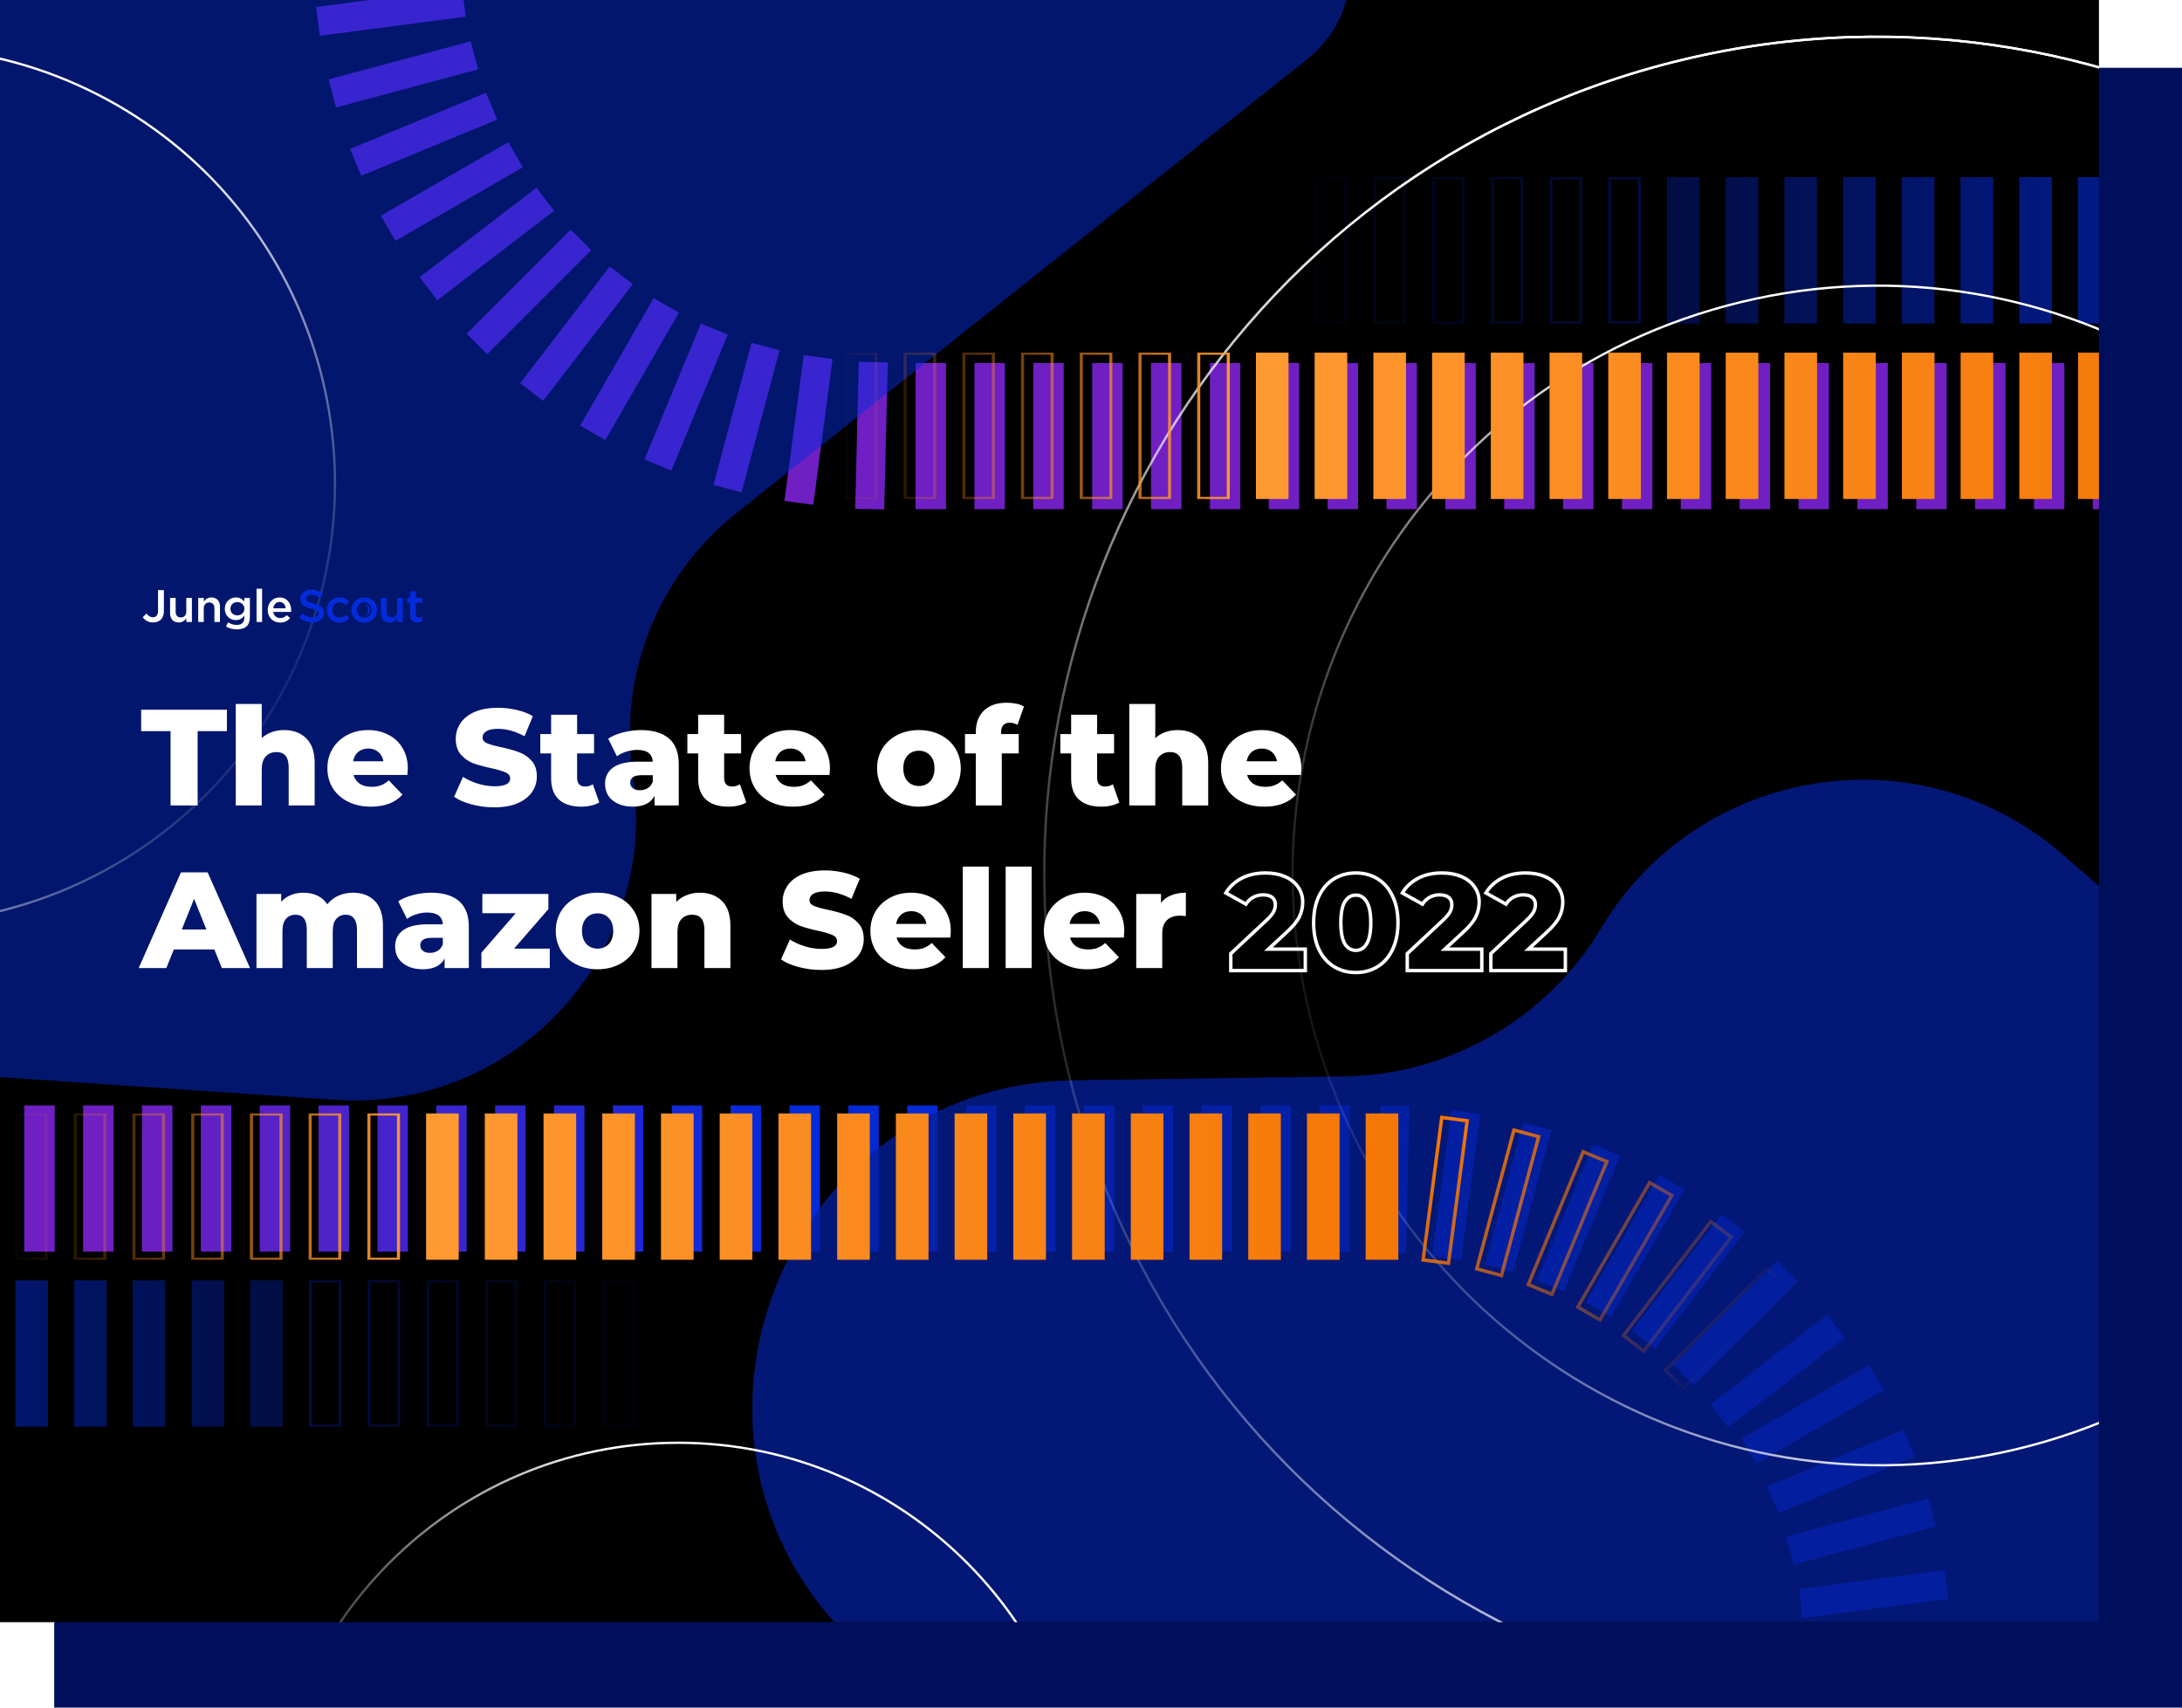 <?xml version="1.0" encoding="UTF-8"?> <svg xmlns="http://www.w3.org/2000/svg" width="161" height="126" viewBox="0 0 161 126" fill="none"><rect x="4" y="5" width="157" height="121" fill="#000F5B"></rect><g clip-path="url(#clip0_524_12823)"><rect width="154.872" height="119.697" fill="black"></rect><path fill-rule="evenodd" clip-rule="evenodd" d="M103.988 163.484L101.846 163.535L101.585 152.684L103.727 152.632L103.988 163.484ZM-67.713 163.511L-67.713 152.725L-65.467 152.725L-65.467 163.511L-67.713 163.511ZM-54.683 152.725L-54.683 163.511L-52.437 163.511L-52.437 152.725L-54.683 152.725ZM-106.802 163.511L-106.802 152.725L-104.556 152.725L-104.556 163.511L-106.802 163.511ZM1.778 163.498L1.778 152.712L4.025 152.712L4.025 163.498L1.778 163.498ZM10.465 163.498L10.465 152.712L12.711 152.712L12.711 163.498L10.465 163.498ZM23.494 163.498L23.494 152.712L25.741 152.712L25.741 163.498L23.494 163.498ZM49.554 152.712L49.554 163.498L51.8 163.498L51.8 152.712L49.554 152.712ZM-2.565 152.712L-2.565 163.498L-0.318 163.498L-0.318 152.712L-2.565 152.712ZM75.613 152.712L75.613 163.498L77.859 163.498L77.859 152.712L75.613 152.712ZM62.584 152.712L62.584 163.498L64.83 163.498L64.83 152.712L62.584 152.712ZM36.524 163.498L36.524 152.712L38.771 152.712L38.771 163.498L36.524 163.498ZM88.643 152.712L88.643 163.498L90.889 163.498L90.889 152.712L88.643 152.712ZM53.897 152.712L53.897 163.498L56.143 163.498L56.143 152.712L53.897 152.712ZM27.838 163.498L27.838 152.712L30.084 152.712L30.084 163.498L27.838 163.498ZM79.957 152.712L79.957 163.498L82.203 163.498L82.203 152.712L79.957 152.712ZM14.808 163.498L14.808 152.712L17.055 152.712L17.055 163.498L14.808 163.498ZM66.927 152.712L66.927 163.498L69.173 163.498L69.173 152.712L66.927 152.712ZM40.867 163.498L40.867 152.712L43.114 152.712L43.114 163.498L40.867 163.498ZM92.986 152.712L92.986 163.498L95.232 163.498L95.232 152.712L92.986 152.712ZM6.122 163.498L6.122 152.712L8.368 152.712L8.368 163.498L6.122 163.498ZM58.24 152.712L58.24 163.498L60.486 163.498L60.486 152.712L58.24 152.712ZM32.181 163.498L32.181 152.712L34.427 152.712L34.427 163.498L32.181 163.498ZM84.3 152.712L84.3 163.498L86.546 163.498L86.546 152.712L84.3 152.712ZM19.151 163.498L19.151 152.712L21.398 152.712L21.398 163.498L19.151 163.498ZM71.27 152.712L71.27 163.498L73.516 163.498L73.516 152.712L71.27 152.712ZM45.211 163.498L45.211 152.712L47.457 152.712L47.457 163.498L45.211 163.498ZM97.329 152.712L97.329 163.498L99.576 163.498L99.576 152.712L97.329 152.712ZM-80.743 163.511L-80.743 152.725L-78.496 152.725L-78.496 163.511L-80.743 163.511ZM-28.624 152.725L-28.624 163.511L-26.378 163.511L-26.378 152.725L-28.624 152.725ZM-93.772 163.511L-93.772 152.725L-91.526 152.725L-91.526 163.511L-93.772 163.511ZM-41.654 152.725L-41.654 163.511L-39.407 163.511L-39.407 152.725L-41.654 152.725ZM-15.594 152.725L-15.594 163.511L-13.348 163.511L-13.348 152.725L-15.594 152.725ZM-102.459 163.511L-102.459 152.725L-100.212 152.725L-100.212 163.511L-102.459 163.511ZM-50.34 152.725L-50.34 163.511L-48.094 163.511L-48.094 152.725L-50.34 152.725ZM-76.4 163.511L-76.4 152.725L-74.153 152.725L-74.153 163.511L-76.4 163.511ZM-24.281 152.725L-24.281 163.511L-22.035 163.511L-22.035 152.725L-24.281 152.725ZM-89.429 163.511L-89.429 152.725L-87.183 152.725L-87.183 163.511L-89.429 163.511ZM-37.31 152.725L-37.31 163.511L-35.064 163.511L-35.064 152.725L-37.31 152.725ZM-63.37 163.511L-63.37 152.725L-61.123 152.725L-61.123 163.511L-63.37 163.511ZM-11.251 152.725L-11.251 163.511L-9.005 163.511L-9.005 152.725L-11.251 152.725ZM-98.115 163.511L-98.115 152.725L-95.869 152.725L-95.869 163.511L-98.115 163.511ZM-45.997 152.725L-45.997 163.511L-43.751 163.511L-43.751 152.725L-45.997 152.725ZM-72.056 163.511L-72.056 152.725L-69.81 152.725L-69.81 163.511L-72.056 163.511ZM-19.938 152.725L-19.938 163.511L-17.691 163.511L-17.691 152.725L-19.938 152.725ZM-85.086 163.511L-85.086 152.725L-82.84 152.725L-82.84 163.511L-85.086 163.511ZM-32.967 152.725L-32.967 163.511L-30.721 163.511L-30.721 152.725L-32.967 152.725ZM-59.026 163.511L-59.026 152.725L-56.78 152.725L-56.78 163.511L-59.026 163.511ZM-6.908 152.725L-6.908 163.511L-4.662 163.511L-4.662 152.725L-6.908 152.725ZM-2.554 92.355L-2.554 81.569L-0.307 81.569L-0.307 92.355L-2.554 92.355ZM49.565 81.569L49.565 92.355L51.811 92.355L51.811 81.569L49.565 81.569ZM23.506 92.355L23.506 81.569L25.752 81.569L25.752 92.355L23.506 92.355ZM75.624 81.569L75.624 92.355L77.871 92.355L77.871 81.569L75.624 81.569ZM10.476 92.355L10.476 81.569L12.723 81.569L12.723 92.355L10.476 92.355ZM62.595 81.569L62.595 92.355L64.841 92.355L64.841 81.569L62.595 81.569ZM36.535 92.355L36.535 81.569L38.782 81.569L38.782 92.355L36.535 92.355ZM88.654 81.569L88.654 92.355L90.9 92.355L90.9 81.569L88.654 81.569ZM1.79 92.355L1.79 81.569L4.036 81.569L4.036 92.355L1.79 92.355ZM53.908 81.569L53.908 92.355L56.154 92.355L56.154 81.569L53.908 81.569ZM27.849 92.355L27.849 81.569L30.095 81.569L30.095 92.355L27.849 92.355ZM79.968 81.569L79.968 92.355L82.214 92.355L82.214 81.569L79.968 81.569ZM14.819 92.355L14.819 81.569L17.066 81.569L17.066 92.355L14.819 92.355ZM66.938 81.569L66.938 92.355L69.184 92.355L69.184 81.569L66.938 81.569ZM40.879 92.355L40.879 81.569L43.125 81.569L43.125 92.355L40.879 92.355ZM92.997 81.569L92.997 92.355L95.243 92.355L95.243 81.569L92.997 81.569ZM6.133 92.355L6.133 81.569L8.379 81.569L8.379 92.355L6.133 92.355ZM58.251 81.569L58.251 92.355L60.498 92.355L60.498 81.569L58.251 81.569ZM32.192 92.355L32.192 81.569L34.438 81.569L34.438 92.355L32.192 92.355ZM84.311 81.569L84.311 92.355L86.557 92.355L86.557 81.569L84.311 81.569ZM19.163 92.355L19.163 81.569L21.409 81.569L21.409 92.355L19.163 92.355ZM71.281 81.569L71.281 92.355L73.527 92.355L73.527 81.569L71.281 81.569ZM45.222 92.355L45.222 81.569L47.468 81.569L47.468 92.355L45.222 92.355ZM97.34 81.569L97.34 92.355L99.587 92.355L99.587 81.569L97.34 81.569ZM-106.791 92.368L-106.791 81.583L-104.544 81.583L-104.544 92.368L-106.791 92.368ZM-54.672 81.583L-54.672 92.368L-52.426 92.368L-52.426 81.583L-54.672 81.583ZM-80.731 92.368L-80.731 81.583L-78.485 81.583L-78.485 92.368L-80.731 92.368ZM-28.613 81.583L-28.613 92.368L-26.367 92.368L-26.367 81.583L-28.613 81.583ZM-93.761 92.368L-93.761 81.583L-91.515 81.583L-91.515 92.368L-93.761 92.368ZM-41.642 81.583L-41.642 92.368L-39.396 92.368L-39.396 81.583L-41.642 81.583ZM-67.702 92.368L-67.702 81.583L-65.456 81.583L-65.456 92.368L-67.702 92.368ZM-15.583 81.583L-15.583 92.368L-13.337 92.368L-13.337 81.583L-15.583 81.583ZM-102.448 92.368L-102.448 81.583L-100.201 81.583L-100.201 92.368L-102.448 92.368ZM-50.329 81.583L-50.329 92.368L-48.083 92.368L-48.083 81.583L-50.329 81.583ZM-76.388 92.368L-76.388 81.583L-74.142 81.583L-74.142 92.368L-76.388 92.368ZM-24.27 81.583L-24.27 92.368L-22.023 92.368L-22.023 81.583L-24.27 81.583ZM-89.418 92.368L-89.418 81.583L-87.172 81.583L-87.172 92.368L-89.418 92.368ZM-37.299 81.583L-37.299 92.368L-35.053 92.368L-35.053 81.583L-37.299 81.583ZM-63.359 92.368L-63.359 81.583L-61.112 81.583L-61.112 92.368L-63.359 92.368ZM-11.24 81.583L-11.24 92.368L-8.994 92.368L-8.994 81.583L-11.24 81.583ZM-98.104 92.368L-98.104 81.583L-95.858 81.583L-95.858 92.368L-98.104 92.368ZM-45.986 81.583L-45.986 92.368L-43.739 92.368L-43.739 81.583L-45.986 81.583ZM-72.045 92.368L-72.045 81.583L-69.799 81.583L-69.799 92.368L-72.045 92.368ZM-19.927 81.583L-19.927 92.368L-17.68 92.368L-17.68 81.583L-19.927 81.583ZM-85.075 92.368L-85.075 81.583L-82.828 81.583L-82.828 92.368L-85.075 92.368ZM-32.956 81.583L-32.956 92.368L-30.71 92.368L-30.71 81.583L-32.956 81.583ZM-59.015 92.368L-59.015 81.583L-56.769 81.583L-56.769 92.368L-59.015 92.368ZM-6.897 81.583L-6.897 92.368L-4.65 92.368L-4.65 81.583L-6.897 81.583ZM-109.114 80.895L-111.256 80.947L-110.995 91.798L-108.853 91.746L-109.114 80.895ZM101.596 92.421L103.738 92.473L103.999 81.622L101.858 81.57L101.596 92.421ZM-110.995 152.632L-108.853 152.684L-109.114 163.535L-111.256 163.483L-110.995 152.632ZM111.647 93.874L111.647 93.873L109.578 93.319L109.578 93.319L112.387 82.834L112.387 82.835L114.456 83.389L114.456 83.389L111.647 93.874ZM-116.835 151.786L-118.904 151.232L-121.713 161.716L-121.713 161.716L-119.644 162.271L-119.644 162.271L-116.835 151.786ZM118.866 97.166L117.01 96.095L122.437 86.694L124.293 87.766L118.866 97.166ZM-124.267 149.011L-126.122 147.939L-131.55 157.34L-129.694 158.411L-124.267 149.011ZM124.991 102.218L123.476 100.703L131.152 93.028L132.666 94.543L124.991 102.218ZM-130.733 144.402L-132.248 142.887L-139.923 150.562L-138.408 152.077L-130.733 144.402ZM129.585 108.004L128.514 106.148L137.915 100.721L138.986 102.576L129.585 108.004ZM-135.782 138.282L-136.853 136.427L-146.254 141.854L-145.183 143.709L-135.782 138.282ZM132.364 115.442L131.81 113.372L142.294 110.563L142.849 112.632L132.364 115.442ZM-139.078 131.058L-139.632 128.989L-150.117 131.798L-149.562 133.867L-139.078 131.058ZM133.122 123.339L133.122 121.197L143.977 121.197L143.977 123.339L133.122 123.339ZM-140.39 123.233L-140.39 121.091L-151.245 121.091L-151.245 123.233L-140.39 123.233ZM131.81 131.17L132.364 129.101L142.849 131.91L142.294 133.979L131.81 131.17ZM-139.632 115.33L-139.078 113.26L-149.562 110.451L-150.117 112.52L-139.632 115.33ZM128.517 138.389L129.589 136.533L138.989 141.961L137.918 143.816L128.517 138.389ZM-136.857 107.897L-135.785 106.042L-145.186 100.614L-146.257 102.47L-136.857 107.897ZM123.465 144.514L124.98 142.999L132.655 150.675L131.141 152.189L123.465 144.514ZM-132.248 101.431L-130.733 99.916L-138.408 92.241L-139.923 93.756L-132.248 101.431ZM117.005 149.12L118.86 148.049L124.287 157.449L122.432 158.52L117.005 149.12ZM-126.128 96.382L-124.273 95.311L-129.7 85.91L-131.555 86.982L-126.128 96.382ZM109.567 151.898L111.636 151.344L114.445 161.829L112.376 162.383L109.567 151.898ZM-118.904 93.086L-116.835 92.532L-119.644 82.047L-121.713 82.602L-118.904 93.086ZM107.792 92.963L105.674 92.683L105.668 92.682L107.092 81.922L107.098 81.922L109.215 82.203L109.221 82.203L107.798 92.964L107.792 92.963ZM-112.931 152.422L-115.049 152.142L-115.055 152.141L-116.478 162.902L-116.472 162.902L-114.355 163.183L-114.348 163.183L-112.925 152.423L-112.931 152.422ZM115.383 95.292L113.404 94.471L113.404 94.47L117.564 84.445L117.565 84.445L119.543 85.266L119.543 85.266L115.383 95.291L115.383 95.292ZM-120.661 150.635L-122.64 149.814L-126.8 159.839L-124.821 160.66L-120.661 150.635ZM122.108 99.502L120.409 98.197L127.022 89.59L128.721 90.895L122.108 99.502ZM-127.666 146.908L-129.365 145.603L-135.978 154.21L-134.279 155.515L-127.666 146.908ZM127.518 105.314L126.215 103.614L134.83 97.011L136.133 98.712L127.518 105.314ZM-133.471 141.492L-134.774 139.791L-143.39 146.393L-142.087 148.094L-133.471 141.492ZM131.225 111.648L130.406 109.668L140.437 105.521L141.255 107.5L131.225 111.648ZM-137.674 134.762L-138.493 132.783L-148.523 136.93L-147.705 138.91L-137.674 134.762ZM133.004 119.386L132.726 117.262L143.488 115.852L143.766 117.976L133.004 119.386ZM-139.994 127.168L-140.272 125.044L-151.034 126.454L-150.756 128.578L-139.994 127.168ZM132.72 127.315L133.001 125.191L143.762 126.615L143.481 128.739L132.72 127.315ZM-140.269 119.239L-139.988 117.115L-150.749 115.692L-151.03 117.816L-140.269 119.239ZM130.391 134.906L131.213 132.927L141.238 137.087L140.417 139.066L130.391 134.906ZM-138.481 111.503L-137.659 109.524L-147.685 105.364L-148.506 107.343L-138.481 111.503ZM126.181 141.631L127.486 139.932L136.093 146.545L134.788 148.244L126.181 141.631ZM-134.754 104.499L-133.449 102.8L-142.056 96.187L-143.361 97.885L-134.754 104.499ZM120.369 147.041L122.069 145.738L128.672 154.353L126.971 155.656L120.369 147.041ZM-129.337 98.693L-127.637 97.39L-134.239 88.774L-135.94 90.077L-129.337 98.693ZM113.36 150.759L115.34 149.94L119.488 159.971L117.508 160.79L113.36 150.759ZM-122.608 94.49L-120.628 93.671L-124.776 83.641L-126.755 84.459L-122.608 94.49ZM105.622 152.538L107.746 152.26L109.156 163.022L107.032 163.301L105.622 152.538ZM-115.014 92.171L-112.89 91.892L-114.3 81.13L-116.424 81.408L-115.014 92.171Z" fill="url(#paint0_linear_524_12823)"></path><path fill-rule="evenodd" clip-rule="evenodd" d="M278.346 37.545L276.204 37.596L275.942 26.745L278.084 26.693L278.346 37.545ZM67.555 37.572L67.555 26.787L69.802 26.787L69.802 37.572L67.555 37.572ZM176.136 37.559L176.136 26.773L178.382 26.773L178.382 37.559L176.136 37.559ZM184.822 37.559L184.822 26.773L187.069 26.773L187.069 37.559L184.822 37.559ZM197.852 37.559L197.852 26.773L200.098 26.773L200.098 37.559L197.852 37.559ZM223.911 26.773L223.911 37.559L226.158 37.559L226.158 26.773L223.911 26.773ZM171.793 26.773L171.793 37.559L174.039 37.559L174.039 26.773L171.793 26.773ZM249.971 26.773L249.971 37.559L252.217 37.559L252.217 26.773L249.971 26.773ZM236.941 26.773L236.941 37.559L239.187 37.559L239.187 26.773L236.941 26.773ZM210.882 37.559L210.882 26.773L213.128 26.773L213.128 37.559L210.882 37.559ZM263 26.773L263 37.559L265.247 37.559L265.247 26.773L263 26.773ZM228.254 26.773L228.254 37.559L230.501 37.559L230.501 26.773L228.254 26.773ZM202.195 37.559L202.195 26.773L204.441 26.773L204.441 37.559L202.195 37.559ZM254.314 26.773L254.314 37.559L256.56 37.559L256.56 26.773L254.314 26.773ZM189.166 37.559L189.166 26.773L191.412 26.773L191.412 37.559L189.166 37.559ZM241.284 26.773L241.284 37.559L243.53 37.559L243.53 26.773L241.284 26.773ZM215.225 37.559L215.225 26.773L217.471 26.773L217.471 37.559L215.225 37.559ZM267.343 26.773L267.343 37.559L269.59 37.559L269.59 26.773L267.343 26.773ZM180.479 37.559L180.479 26.773L182.725 26.773L182.725 37.559L180.479 37.559ZM232.598 26.773L232.598 37.559L234.844 37.559L234.844 26.773L232.598 26.773ZM206.538 37.559L206.538 26.773L208.785 26.773L208.785 37.559L206.538 37.559ZM258.657 26.773L258.657 37.559L260.903 37.559L260.903 26.773L258.657 26.773ZM193.509 37.559L193.509 26.773L195.755 26.773L195.755 37.559L193.509 37.559ZM245.627 26.773L245.627 37.559L247.874 37.559L247.874 26.773L245.627 26.773ZM219.568 37.559L219.568 26.773L221.814 26.773L221.814 37.559L219.568 37.559ZM271.687 26.773L271.687 37.559L273.933 37.559L273.933 26.773L271.687 26.773ZM119.674 26.787L119.674 37.572L121.92 37.572L121.92 26.787L119.674 26.787ZM93.615 37.572L93.615 26.787L95.861 26.787L95.861 37.572L93.615 37.572ZM145.733 26.787L145.733 37.572L147.98 37.572L147.98 26.787L145.733 26.787ZM80.585 37.572L80.585 26.787L82.832 26.787L82.832 37.572L80.585 37.572ZM132.704 26.787L132.704 37.572L134.95 37.572L134.95 26.787L132.704 26.787ZM106.645 37.572L106.645 26.787L108.891 26.787L108.891 37.572L106.645 37.572ZM158.763 26.787L158.763 37.572L161.009 37.572L161.009 26.787L158.763 26.787ZM71.899 37.572L71.899 26.787L74.145 26.787L74.145 37.572L71.899 37.572ZM124.017 26.787L124.017 37.572L126.264 37.572L126.264 26.787L124.017 26.787ZM97.958 37.572L97.958 26.787L100.204 26.787L100.204 37.572L97.958 37.572ZM150.077 26.787L150.077 37.572L152.323 37.572L152.323 26.787L150.077 26.787ZM84.928 37.572L84.928 26.787L87.175 26.787L87.175 37.572L84.928 37.572ZM137.047 26.787L137.047 37.572L139.293 37.572L139.293 26.787L137.047 26.787ZM110.988 37.572L110.988 26.787L113.234 26.787L113.234 37.572L110.988 37.572ZM163.106 26.787L163.106 37.572L165.353 37.572L165.353 26.787L163.106 26.787ZM76.242 37.572L76.242 26.787L78.488 26.787L78.488 37.572L76.242 37.572ZM128.36 26.787L128.36 37.572L130.607 37.572L130.607 26.787L128.36 26.787ZM102.301 37.572L102.301 26.787L104.547 26.787L104.547 37.572L102.301 37.572ZM154.42 26.787L154.42 37.572L156.666 37.572L156.666 26.787L154.42 26.787ZM89.272 37.572L89.272 26.787L91.518 26.787L91.518 37.572L89.272 37.572ZM141.39 26.787L141.39 37.572L143.636 37.572L143.636 26.787L141.39 26.787ZM115.331 37.572L115.331 26.787L117.577 26.787L117.577 37.572L115.331 37.572ZM167.449 26.787L167.449 37.572L169.696 37.572L169.696 26.787L167.449 26.787ZM171.793 -34.259L171.793 -45.044L174.039 -45.044L174.039 -34.259L171.793 -34.259ZM223.911 -45.044L223.911 -34.259L226.158 -34.259L226.158 -45.044L223.911 -45.044ZM197.852 -34.259L197.852 -45.044L200.098 -45.044L200.098 -34.259L197.852 -34.259ZM249.971 -45.044L249.971 -34.259L252.217 -34.259L252.217 -45.044L249.971 -45.044ZM184.822 -34.259L184.822 -45.044L187.069 -45.044L187.069 -34.259L184.822 -34.259ZM236.941 -45.044L236.941 -34.259L239.187 -34.259L239.187 -45.044L236.941 -45.044ZM210.882 -34.259L210.882 -45.044L213.128 -45.044L213.128 -34.259L210.882 -34.259ZM263 -45.044L263 -34.259L265.247 -34.259L265.247 -45.044L263 -45.044ZM176.136 -34.259L176.136 -45.044L178.382 -45.044L178.382 -34.259L176.136 -34.259ZM228.254 -45.044L228.254 -34.259L230.501 -34.259L230.501 -45.044L228.254 -45.044ZM202.195 -34.259L202.195 -45.044L204.441 -45.044L204.441 -34.259L202.195 -34.259ZM254.314 -45.044L254.314 -34.259L256.56 -34.259L256.56 -45.044L254.314 -45.044ZM189.166 -34.259L189.166 -45.044L191.412 -45.044L191.412 -34.259L189.166 -34.259ZM241.284 -45.044L241.284 -34.259L243.53 -34.259L243.53 -45.044L241.284 -45.044ZM215.225 -34.259L215.225 -45.044L217.471 -45.044L217.471 -34.259L215.225 -34.259ZM267.343 -45.044L267.343 -34.259L269.59 -34.259L269.59 -45.044L267.343 -45.044ZM180.479 -34.259L180.479 -45.044L182.725 -45.044L182.725 -34.259L180.479 -34.259ZM232.598 -45.044L232.598 -34.259L234.844 -34.259L234.844 -45.044L232.598 -45.044ZM206.538 -34.259L206.538 -45.044L208.785 -45.044L208.785 -34.259L206.538 -34.259ZM258.657 -45.044L258.657 -34.259L260.903 -34.259L260.903 -45.044L258.657 -45.044ZM193.509 -34.259L193.509 -45.044L195.755 -45.044L195.755 -34.259L193.509 -34.259ZM245.627 -45.044L245.627 -34.259L247.874 -34.259L247.874 -45.044L245.627 -45.044ZM219.568 -34.259L219.568 -45.044L221.814 -45.044L221.814 -34.259L219.568 -34.259ZM271.687 -45.044L271.687 -34.259L273.933 -34.259L273.933 -45.044L271.687 -45.044ZM67.555 -34.246L67.555 -45.031L69.802 -45.031L69.802 -34.246L67.555 -34.246ZM119.674 -45.031L119.674 -34.246L121.92 -34.246L121.92 -45.031L119.674 -45.031ZM93.615 -34.246L93.615 -45.031L95.861 -45.031L95.861 -34.246L93.615 -34.246ZM145.733 -45.031L145.733 -34.246L147.98 -34.246L147.98 -45.031L145.733 -45.031ZM80.585 -34.246L80.585 -45.031L82.831 -45.031L82.831 -34.246L80.585 -34.246ZM132.704 -45.031L132.704 -34.246L134.95 -34.246L134.95 -45.031L132.704 -45.031ZM106.644 -34.246L106.644 -45.031L108.891 -45.031L108.891 -34.246L106.644 -34.246ZM158.763 -45.031L158.763 -34.246L161.009 -34.246L161.009 -45.031L158.763 -45.031ZM71.899 -34.246L71.899 -45.031L74.145 -45.031L74.145 -34.246L71.899 -34.246ZM124.017 -45.031L124.017 -34.246L126.264 -34.246L126.264 -45.031L124.017 -45.031ZM97.958 -34.246L97.958 -45.031L100.204 -45.031L100.204 -34.246L97.958 -34.246ZM150.077 -45.031L150.077 -34.246L152.323 -34.246L152.323 -45.031L150.077 -45.031ZM84.928 -34.246L84.928 -45.031L87.175 -45.031L87.175 -34.246L84.928 -34.246ZM137.047 -45.031L137.047 -34.246L139.293 -34.246L139.293 -45.031L137.047 -45.031ZM110.988 -34.246L110.988 -45.031L113.234 -45.031L113.234 -34.246L110.988 -34.246ZM163.106 -45.031L163.106 -34.246L165.353 -34.246L165.353 -45.031L163.106 -45.031ZM76.242 -34.246L76.242 -45.031L78.488 -45.031L78.488 -34.246L76.242 -34.246ZM128.36 -45.031L128.36 -34.246L130.607 -34.246L130.607 -45.031L128.36 -45.031ZM102.301 -34.246L102.301 -45.031L104.547 -45.031L104.547 -34.246L102.301 -34.246ZM154.42 -45.031L154.42 -34.246L156.666 -34.246L156.666 -45.031L154.42 -45.031ZM89.272 -34.246L89.272 -45.031L91.518 -45.031L91.518 -34.246L89.272 -34.246ZM141.39 -45.031L141.39 -34.246L143.636 -34.246L143.636 -45.031L141.39 -45.031ZM115.331 -34.246L115.331 -45.031L117.577 -45.031L117.577 -34.246L115.331 -34.246ZM167.449 -45.031L167.449 -34.246L169.696 -34.246L169.696 -45.031L167.449 -45.031ZM65.243 -45.044L63.101 -44.992L63.363 -34.141L65.504 -34.193L65.243 -45.044ZM275.942 -34.192L278.084 -34.141L278.346 -44.992L276.204 -45.044L275.942 -34.192ZM63.363 26.693L65.504 26.745L65.243 37.596L63.101 37.544L63.363 26.693ZM285.993 -32.74L285.993 -32.74L283.924 -33.295L283.924 -33.295L286.733 -43.779L286.733 -43.779L288.803 -43.225L288.803 -43.225L285.993 -32.74ZM57.523 25.847L55.453 25.293L52.644 35.777L52.644 35.777L54.714 36.332L54.714 36.332L57.523 25.847ZM293.212 -29.448L291.356 -30.519L296.784 -39.919L298.639 -38.848L293.212 -29.448ZM50.09 23.072L48.235 22L42.808 31.401L44.663 32.472L50.09 23.072ZM299.337 -24.396L297.823 -25.911L305.498 -33.586L307.013 -32.071L299.337 -24.396ZM43.624 18.463L42.11 16.948L34.434 24.623L35.949 26.138L43.624 18.463ZM303.943 -17.935L302.872 -19.791L312.272 -25.218L313.343 -23.363L303.943 -17.935ZM38.575 12.343L37.504 10.488L28.104 15.915L29.175 17.77L38.575 12.343ZM306.722 -10.497L306.167 -12.567L316.652 -15.376L317.206 -13.307L306.722 -10.497ZM35.28 5.119L34.725 3.05L24.241 5.859L24.795 7.928L35.28 5.119ZM307.48 -2.6L307.48 -4.742L318.334 -4.742L318.334 -2.6L307.48 -2.6ZM33.967 -2.706L33.967 -4.848L23.113 -4.848L23.113 -2.706L33.967 -2.706ZM306.167 5.231L306.722 3.162L317.206 5.971L316.652 8.04L306.167 5.231ZM34.725 -10.609L35.28 -12.679L24.795 -15.488L24.241 -13.419L34.725 -10.609ZM302.875 12.45L303.946 10.595L313.346 16.022L312.275 17.877L302.875 12.45ZM37.501 -18.042L38.572 -19.897L29.172 -25.325L28.101 -23.469L37.501 -18.042ZM297.823 18.575L299.338 17.06L307.013 24.736L305.498 26.25L297.823 18.575ZM42.109 -24.508L43.624 -26.023L35.949 -33.698L34.434 -32.183L42.109 -24.508ZM291.362 23.181L293.217 22.11L298.645 31.51L296.789 32.581L291.362 23.181ZM48.229 -29.557L50.085 -30.628L44.657 -40.029L42.802 -38.957L48.229 -29.557ZM283.924 25.959L285.994 25.405L288.803 35.89L286.734 36.444L283.924 25.959ZM55.453 -32.853L57.523 -33.407L54.713 -43.892L52.644 -43.337L55.453 -32.853ZM282.138 -33.65L280.02 -33.931L280.014 -33.931L281.438 -44.692L281.444 -44.691L283.562 -44.411L283.568 -44.41L282.144 -33.65L282.138 -33.65ZM61.426 26.483L59.309 26.203L59.303 26.202L57.879 36.963L57.885 36.964L60.003 37.244L60.009 37.245L61.432 26.484L61.426 26.483ZM289.729 -31.322L287.751 -32.143L287.751 -32.143L291.911 -42.169L291.911 -42.169L293.889 -41.348L293.889 -41.348L289.729 -31.322L289.729 -31.322ZM53.696 24.696L51.718 23.875L51.718 23.875L47.557 33.9L47.557 33.9L49.536 34.721L49.536 34.721L53.696 24.696L53.696 24.696ZM296.454 -27.112L294.755 -28.417L301.368 -37.024L303.067 -35.719L296.454 -27.112ZM46.692 20.969L44.993 19.664L38.38 28.271L40.078 29.576L46.692 20.969ZM301.864 -21.3L300.561 -23L309.176 -29.602L310.479 -27.902L301.864 -21.3ZM40.886 15.553L39.583 13.852L30.967 20.454L32.27 22.155L40.886 15.553ZM305.582 -14.291L304.763 -16.271L314.794 -20.418L315.613 -18.439L305.582 -14.291ZM36.683 8.823L35.865 6.844L25.834 10.991L26.653 12.971L36.683 8.823ZM307.361 -6.553L307.083 -8.677L317.846 -10.087L318.124 -7.963L307.361 -6.553ZM34.364 1.229L34.086 -0.895L23.323 0.515L23.601 2.639L34.364 1.229ZM307.077 1.376L307.358 -0.748L318.119 0.676L317.838 2.8L307.077 1.376ZM34.089 -6.7L34.37 -8.824L23.609 -10.247L23.328 -8.123L34.089 -6.7ZM304.749 8.967L305.57 6.988L315.596 11.149L314.774 13.127L304.749 8.967ZM35.877 -14.436L36.698 -16.415L26.672 -20.575L25.851 -18.596L35.877 -14.436ZM300.538 15.692L301.844 13.993L310.451 20.606L309.146 22.305L300.538 15.692ZM39.603 -21.44L40.908 -23.139L32.301 -29.752L30.996 -28.054L39.603 -21.44ZM294.726 21.102L296.427 19.799L303.029 28.414L301.329 29.717L294.726 21.102ZM45.02 -27.246L46.721 -28.549L40.118 -37.165L38.418 -35.862L45.02 -27.246ZM287.718 24.82L289.697 24.001L293.845 34.032L291.865 34.851L287.718 24.82ZM51.75 -31.449L53.729 -32.267L49.582 -42.298L47.602 -41.48L51.75 -31.449ZM279.979 26.599L282.104 26.321L283.514 37.083L281.389 37.362L279.979 26.599ZM59.343 -33.768L61.467 -34.047L60.057 -44.809L57.933 -44.531L59.343 -33.768Z" fill="url(#paint1_linear_524_12823)"></path><g opacity="0.5" filter="url(#filter0_f_524_12823)"><path d="M3.273 -14.554L-62.214 33.097C-74.012 41.682 -75.52 58.705 -65.416 69.23L-55.871 79.173C-49.999 85.289 -41.343 87.865 -33.083 85.954L-7.413 80.017C-5.103 79.483 -2.727 79.293 -0.361 79.453L24.687 81.151C37.972 82.052 48.682 70.432 46.703 57.264C45.595 49.895 48.507 42.495 54.34 37.857L96.43 4.388C102.303 -0.282 99.612 -9.721 92.159 -10.592L20.229 -18.998C14.219 -19.701 8.166 -18.114 3.273 -14.554Z" fill="#042BDB"></path></g><g opacity="0.5" filter="url(#filter1_f_524_12823)"><path d="M105.689 153.522L193.806 155.904C208.215 156.293 219.733 144.018 218.428 129.663L217.085 114.898C216.296 106.223 210.882 98.651 202.928 95.099L177.622 83.799C175.447 82.828 173.429 81.54 171.633 79.976L152.211 63.071C141.648 53.876 125.339 56.471 118.151 68.49C114.15 75.181 106.968 79.322 99.174 79.433L79.293 79.716C57.788 80.022 47.449 106.228 62.952 121.134L89.656 146.811C93.978 150.966 99.695 153.359 105.689 153.522Z" fill="#042BDB"></path></g><g opacity="0.5" filter="url(#filter2_f_524_12823)"><path d="M105.677 153.519L193.795 155.901C208.204 156.291 219.722 144.015 218.417 129.66L217.074 114.895C216.285 106.22 210.871 98.648 202.917 95.096L177.611 83.796C175.436 82.825 173.418 81.537 171.621 79.973L152.2 63.068C141.636 53.873 125.328 56.468 118.14 68.487C114.138 75.178 106.957 79.319 99.162 79.43L79.281 79.713C57.777 80.019 47.438 106.225 62.941 121.131L89.645 146.808C93.966 150.963 99.684 153.357 105.677 153.519Z" fill="#031880"></path></g><path fill-rule="evenodd" clip-rule="evenodd" d="M92.888 23.717L92.888 13.23L94.842 13.23L94.842 23.717L92.888 23.717ZM92.662 23.872L92.662 23.717L92.662 13.23L92.662 13.075L92.888 13.075L94.842 13.075L95.069 13.075L95.069 13.23L95.069 23.717L95.069 23.872L94.842 23.872L92.888 23.872L92.662 23.872ZM101.554 13.23L101.554 23.717L103.508 23.717L103.508 13.23L101.554 13.23ZM101.328 23.717L101.328 23.872L101.554 23.872L103.508 23.872L103.735 23.872L103.735 23.717L103.735 13.23L103.735 13.075L103.508 13.075L101.554 13.075L101.328 13.075L101.328 13.23L101.328 23.717ZM110.221 13.23L110.221 23.716L112.174 23.716L112.174 13.23L110.221 13.23ZM109.994 23.716L109.994 23.872L110.221 23.872L112.174 23.872L112.401 23.872L112.401 23.716L112.401 13.23L112.401 13.075L112.174 13.075L110.221 13.075L109.994 13.075L109.994 13.23L109.994 23.716ZM161.99 23.872L161.99 13.075L164.397 13.075L164.397 23.872L161.99 23.872ZM135.992 13.075L135.992 23.872L138.399 23.872L138.399 13.075L135.992 13.075ZM187.988 23.872L187.988 13.075L190.396 13.075L190.396 23.872L187.988 23.872ZM122.993 13.075L122.993 23.872L125.4 23.872L125.4 13.075L122.993 13.075ZM174.989 23.872L174.989 13.075L177.397 13.075L177.397 23.872L174.989 23.872ZM148.991 13.075L148.991 23.872L151.398 23.872L151.398 13.075L148.991 13.075ZM114.554 23.716L114.554 13.23L116.507 13.23L116.507 23.716L114.554 23.716ZM114.327 23.872L114.327 23.716L114.327 13.23L114.327 13.075L114.554 13.075L116.507 13.075L116.734 13.075L116.734 13.23L116.734 23.716L116.734 23.872L116.507 23.872L114.554 23.872L114.327 23.872ZM105.887 13.23L105.887 23.717L107.841 23.717L107.841 13.23L105.887 13.23ZM105.661 23.717L105.661 23.872L105.887 23.872L107.841 23.872L108.068 23.872L108.068 23.717L108.068 13.23L108.068 13.075L107.841 13.075L105.887 13.075L105.661 13.075L105.661 13.23L105.661 23.717ZM97.221 23.717L97.221 13.23L99.175 13.23L99.175 23.717L97.221 23.717ZM96.995 23.872L96.995 23.717L96.995 13.23L96.995 13.075L97.221 13.075L99.175 13.075L99.402 13.075L99.402 13.23L99.402 23.717L99.402 23.872L99.175 23.872L97.221 23.872L96.995 23.872ZM166.323 23.872L166.323 13.075L168.73 13.075L168.73 23.872L166.323 23.872ZM140.325 13.075L140.325 23.872L142.732 23.872L142.732 13.075L140.325 13.075ZM192.321 23.872L192.321 13.075L194.729 13.075L194.729 23.872L192.321 23.872ZM127.326 13.075L127.326 23.872L129.733 23.872L129.733 13.075L127.326 13.075ZM179.322 23.872L179.322 13.075L181.73 13.075L181.73 23.872L179.322 23.872ZM153.324 13.075L153.324 23.872L155.731 23.872L155.731 13.075L153.324 13.075ZM118.887 23.716L118.887 13.23L120.84 13.23L120.84 23.716L118.887 23.716ZM118.66 23.872L118.66 23.716L118.66 13.23L118.66 13.075L118.887 13.075L120.84 13.075L121.067 13.075L121.067 13.23L121.067 23.716L121.067 23.872L120.84 23.872L118.887 23.872L118.66 23.872ZM170.656 23.872L170.656 13.075L173.064 13.075L173.064 23.872L170.656 23.872ZM144.658 13.075L144.658 23.872L147.065 23.872L147.065 13.075L144.658 13.075ZM131.659 13.075L131.659 23.872L134.066 23.872L134.066 13.075L131.659 13.075ZM183.655 23.872L183.655 13.075L186.063 13.075L186.063 23.872L183.655 23.872ZM157.657 13.075L157.657 23.872L160.064 23.872L160.064 13.075L157.657 13.075Z" fill="url(#paint2_linear_524_12823)"></path><path fill-rule="evenodd" clip-rule="evenodd" d="M50.975 94.63L50.975 105.117L49.022 105.117L49.022 94.63L50.975 94.63ZM51.202 94.475L51.202 94.63L51.202 105.117L51.202 105.272L50.975 105.272L49.022 105.272L48.795 105.272L48.795 105.117L48.795 94.63L48.795 94.475L49.022 94.475L50.975 94.475L51.202 94.475ZM42.309 105.117L42.309 94.631L40.356 94.631L40.356 105.117L42.309 105.117ZM42.536 94.631L42.536 94.475L42.309 94.475L40.356 94.475L40.129 94.475L40.129 94.631L40.129 105.117L40.129 105.272L40.356 105.272L42.309 105.272L42.536 105.272L42.536 105.117L42.536 94.631ZM33.643 105.117L33.643 94.631L31.689 94.631L31.689 105.117L33.643 105.117ZM33.87 94.631L33.87 94.475L33.643 94.475L31.689 94.475L31.463 94.475L31.463 94.631L31.463 105.117L31.463 105.272L31.689 105.272L33.643 105.272L33.87 105.272L33.87 105.117L33.87 94.631ZM-18.126 94.475L-18.126 105.272L-20.534 105.272L-20.534 94.475L-18.126 94.475ZM7.872 105.272L7.872 94.475L5.465 94.475L5.465 105.272L7.872 105.272ZM-44.125 94.475L-44.125 105.272L-46.532 105.272L-46.532 94.475L-44.125 94.475ZM20.871 105.272L20.871 94.475L18.464 94.475L18.464 105.272L20.871 105.272ZM-31.125 94.475L-31.125 105.272L-33.533 105.272L-33.533 94.475L-31.125 94.475ZM-5.127 105.272L-5.127 94.475L-7.535 94.475L-7.535 105.272L-5.127 105.272ZM29.31 94.631L29.31 105.117L27.357 105.117L27.357 94.631L29.31 94.631ZM29.537 94.475L29.537 94.631L29.537 105.117L29.537 105.272L29.31 105.272L27.357 105.272L27.13 105.272L27.13 105.117L27.13 94.631L27.13 94.475L27.357 94.475L29.31 94.475L29.537 94.475ZM37.976 105.117L37.976 94.631L36.023 94.631L36.023 105.117L37.976 105.117ZM38.203 94.631L38.203 94.475L37.976 94.475L36.023 94.475L35.796 94.475L35.796 94.631L35.796 105.117L35.796 105.272L36.023 105.272L37.976 105.272L38.203 105.272L38.203 105.117L38.203 94.631ZM46.642 94.63L46.642 105.117L44.689 105.117L44.689 94.63L46.642 94.63ZM46.869 94.475L46.869 94.63L46.869 105.117L46.869 105.272L46.642 105.272L44.689 105.272L44.462 105.272L44.462 105.117L44.462 94.63L44.462 94.475L44.689 94.475L46.642 94.475L46.869 94.475ZM-22.459 94.475L-22.459 105.272L-24.867 105.272L-24.867 94.475L-22.459 94.475ZM3.539 105.272L3.539 94.475L1.132 94.475L1.132 105.272L3.539 105.272ZM-48.458 94.475L-48.458 105.272L-50.865 105.272L-50.865 94.475L-48.458 94.475ZM16.538 105.272L16.538 94.475L14.131 94.475L14.131 105.272L16.538 105.272ZM-35.459 94.475L-35.459 105.272L-37.866 105.272L-37.866 94.475L-35.459 94.475ZM-9.46 105.272L-9.46 94.475L-11.868 94.475L-11.868 105.272L-9.46 105.272ZM24.977 94.631L24.977 105.117L23.023 105.117L23.023 94.631L24.977 94.631ZM25.204 94.475L25.204 94.631L25.204 105.117L25.204 105.272L24.977 105.272L23.023 105.272L22.797 105.272L22.797 105.117L22.797 94.631L22.797 94.475L23.023 94.475L24.977 94.475L25.204 94.475ZM-26.793 94.475L-26.793 105.272L-29.2 105.272L-29.2 94.475L-26.793 94.475ZM-0.794 105.272L-0.794 94.475L-3.202 94.475L-3.202 105.272L-0.794 105.272ZM12.205 105.272L12.205 94.475L9.798 94.475L9.798 105.272L12.205 105.272ZM-39.792 94.475L-39.792 105.272L-42.199 105.272L-42.199 94.475L-39.792 94.475ZM-13.793 105.272L-13.793 94.475L-16.201 94.475L-16.201 105.272L-13.793 105.272Z" fill="url(#paint3_linear_524_12823)"></path><path d="M154.641 124.421C121.824 133.214 88.045 113.567 79.195 80.537C70.344 47.506 89.774 13.602 122.591 4.809C155.408 -3.984 189.187 15.662 198.037 48.693C206.888 81.723 187.458 115.627 154.641 124.421Z" stroke="url(#paint4_linear_524_12823)" stroke-width="0.169"></path><path d="M154.63 124.418C121.813 133.212 88.034 113.565 79.183 80.534C70.333 47.504 89.763 13.6 122.58 4.806C155.397 -3.987 189.175 15.66 198.026 48.691C206.876 81.721 187.447 115.625 154.63 124.418Z" stroke="url(#paint5_linear_524_12823)" stroke-width="0.169"></path><path d="M149.939 106.642C126.855 112.827 103.097 99.019 96.876 75.799C90.654 52.578 104.324 28.741 127.409 22.556C150.493 16.37 174.251 30.179 180.473 53.399C186.694 76.619 173.024 100.456 149.939 106.642Z" stroke="url(#paint6_linear_524_12823)" stroke-width="0.169"></path><path d="M8.672 7.772C24.065 16.659 29.293 36.423 20.348 51.917C11.402 67.41 -8.328 72.765 -23.721 63.877C-39.114 54.99 -44.342 35.226 -35.397 19.733C-26.451 4.239 -6.721 -1.115 8.672 7.772Z" stroke="url(#paint7_linear_524_12823)" stroke-width="0.169"></path><path d="M50.041 167.182C33.371 167.182 19.856 153.589 19.856 136.82C19.856 120.052 33.371 106.459 50.041 106.459C66.711 106.459 80.226 120.052 80.226 136.82C80.226 153.589 66.711 167.182 50.041 167.182Z" stroke="url(#paint8_linear_524_12823)" stroke-width="0.169"></path><path fill-rule="evenodd" clip-rule="evenodd" d="M62.564 36.664L62.564 26.178L64.517 26.178L64.517 36.664L62.564 36.664ZM62.337 36.82L62.337 36.664L62.337 26.178L62.337 26.023L62.564 26.023L64.517 26.023L64.744 26.023L64.744 26.178L64.744 36.664L64.744 36.82L64.517 36.82L62.564 36.82L62.337 36.82ZM71.23 26.178L71.23 36.664L73.183 36.664L73.183 26.178L71.23 26.178ZM71.003 36.664L71.003 36.82L71.23 36.82L73.183 36.82L73.41 36.82L73.41 36.664L73.41 26.178L73.41 26.023L73.183 26.023L71.23 26.023L71.003 26.023L71.003 26.178L71.003 36.664ZM79.896 26.178L79.896 36.664L81.85 36.664L81.85 26.178L79.896 26.178ZM79.669 36.664L79.669 36.819L79.896 36.819L81.85 36.819L82.076 36.819L82.076 36.664L82.076 26.178L82.076 26.023L81.85 26.023L79.896 26.023L79.669 26.023L79.669 26.178L79.669 36.664ZM131.665 36.819L131.665 26.023L134.073 26.023L134.073 36.819L131.665 36.819ZM105.667 26.023L105.667 36.819L108.075 36.819L108.075 26.023L105.667 26.023ZM157.664 36.819L157.664 26.023L160.071 26.023L160.071 36.819L157.664 36.819ZM92.668 26.023L92.668 36.819L95.075 36.819L95.075 26.023L92.668 26.023ZM144.665 36.819L144.665 26.023L147.072 26.023L147.072 36.819L144.665 36.819ZM118.666 26.023L118.666 36.819L121.074 36.819L121.074 26.023L118.666 26.023ZM84.229 36.664L84.229 26.178L86.183 26.178L86.183 36.664L84.229 36.664ZM84.002 36.819L84.002 36.664L84.002 26.178L84.002 26.023L84.229 26.023L86.183 26.023L86.409 26.023L86.409 26.178L86.409 36.664L86.409 36.819L86.183 36.819L84.229 36.819L84.002 36.819ZM75.563 26.178L75.563 36.664L77.516 36.664L77.516 26.178L75.563 26.178ZM75.336 36.664L75.336 36.82L75.563 36.82L77.516 36.82L77.743 36.82L77.743 36.664L77.743 26.178L77.743 26.023L77.516 26.023L75.563 26.023L75.336 26.023L75.336 26.178L75.336 36.664ZM66.897 36.664L66.897 26.178L68.85 26.178L68.85 36.664L66.897 36.664ZM66.67 36.82L66.67 36.664L66.67 26.178L66.67 26.023L66.897 26.023L68.85 26.023L69.077 26.023L69.077 26.178L69.077 36.664L69.077 36.82L68.85 36.82L66.897 36.82L66.67 36.82ZM135.999 36.819L135.999 26.023L138.406 26.023L138.406 36.819L135.999 36.819ZM110 26.023L110 36.819L112.408 36.819L112.408 26.023L110 26.023ZM161.997 36.819L161.997 26.023L164.404 26.023L164.404 36.819L161.997 36.819ZM97.001 26.023L97.001 36.819L99.408 36.819L99.408 26.023L97.001 26.023ZM148.998 36.819L148.998 26.023L151.405 26.023L151.405 36.819L148.998 36.819ZM122.999 26.023L122.999 36.819L125.407 36.819L125.407 26.023L122.999 26.023ZM88.562 36.664L88.562 26.178L90.516 26.178L90.516 36.664L88.562 36.664ZM88.335 36.819L88.335 36.664L88.335 26.178L88.335 26.023L88.562 26.023L90.516 26.023L90.742 26.023L90.742 26.178L90.742 36.664L90.742 36.819L90.516 36.819L88.562 36.819L88.335 36.819ZM140.332 36.819L140.332 26.023L142.739 26.023L142.739 36.819L140.332 36.819ZM114.333 26.023L114.333 36.819L116.741 36.819L116.741 26.023L114.333 26.023ZM101.334 26.023L101.334 36.819L103.741 36.819L103.741 26.023L101.334 26.023ZM153.331 36.819L153.331 26.023L155.738 26.023L155.738 36.819L153.331 36.819ZM127.332 26.023L127.332 36.819L129.74 36.819L129.74 26.023L127.332 26.023Z" fill="url(#paint9_linear_524_12823)"></path><path fill-rule="evenodd" clip-rule="evenodd" d="M1.335 82.315L1.335 92.801L3.288 92.801L3.288 82.315L1.335 82.315ZM1.108 82.16L1.108 82.315L1.108 92.801L1.108 92.957L1.335 92.957L3.288 92.957L3.515 92.957L3.515 92.801L3.515 82.315L3.515 82.16L3.288 82.16L1.335 82.16L1.108 82.16ZM10.001 92.801L10.001 82.315L11.954 82.315L11.954 92.801L10.001 92.801ZM9.774 82.315L9.774 82.16L10.001 82.16L11.954 82.16L12.181 82.16L12.181 82.315L12.181 92.801L12.181 92.957L11.954 92.957L10.001 92.957L9.774 92.957L9.774 92.801L9.774 82.315ZM18.667 92.802L18.667 82.315L20.62 82.315L20.62 92.802L18.667 92.802ZM18.44 82.315L18.44 82.16L18.667 82.16L20.62 82.16L20.847 82.16L20.847 82.315L20.847 92.802L20.847 92.957L20.62 92.957L18.667 92.957L18.44 92.957L18.44 92.802L18.44 82.315ZM70.436 82.16L70.436 92.957L72.844 92.957L72.844 82.16L70.436 82.16ZM44.438 92.957L44.438 82.16L46.846 82.16L46.846 92.957L44.438 92.957ZM96.435 82.16L96.435 92.957L98.842 92.957L98.842 82.16L96.435 82.16ZM31.439 92.957L31.439 82.16L33.846 82.16L33.846 92.957L31.439 92.957ZM83.436 82.16L83.436 92.957L85.843 92.957L85.843 82.16L83.436 82.16ZM57.437 92.957L57.437 82.16L59.845 82.16L59.845 92.957L57.437 92.957ZM23 82.315L23 92.802L24.954 92.802L24.954 82.315L23 82.315ZM22.773 82.16L22.773 82.315L22.773 92.802L22.773 92.957L23 92.957L24.954 92.957L25.18 92.957L25.18 92.802L25.18 82.315L25.18 82.16L24.954 82.16L23 82.16L22.773 82.16ZM14.334 92.801L14.334 82.315L16.288 82.315L16.288 92.801L14.334 92.801ZM14.107 82.315L14.107 82.16L14.334 82.16L16.288 82.16L16.514 82.16L16.514 82.315L16.514 92.801L16.514 92.957L16.288 92.957L14.334 92.957L14.107 92.957L14.107 92.801L14.107 82.315ZM5.668 82.315L5.668 92.801L7.621 92.801L7.621 82.315L5.668 82.315ZM5.441 82.16L5.441 82.315L5.441 92.801L5.441 92.957L5.668 92.957L7.621 92.957L7.848 92.957L7.848 92.801L7.848 82.315L7.848 82.16L7.621 82.16L5.668 82.16L5.441 82.16ZM74.769 82.16L74.769 92.957L77.177 92.957L77.177 82.16L74.769 82.16ZM48.771 92.957L48.771 82.16L51.178 82.16L51.178 92.957L48.771 92.957ZM100.768 82.16L100.768 92.957L103.175 92.957L103.175 82.16L100.768 82.16ZM35.772 92.957L35.772 82.16L38.179 82.16L38.179 92.957L35.772 92.957ZM87.769 82.16L87.769 92.957L90.176 92.957L90.176 82.16L87.769 82.16ZM61.77 92.957L61.77 82.16L64.178 82.16L64.178 92.957L61.77 92.957ZM27.333 82.315L27.333 92.802L29.287 92.802L29.287 82.315L27.333 82.315ZM27.106 82.16L27.106 82.315L27.106 92.802L27.106 92.957L27.333 92.957L29.287 92.957L29.513 92.957L29.513 92.802L29.513 82.315L29.513 82.16L29.287 82.16L27.333 82.16L27.106 82.16ZM79.103 82.16L79.103 92.957L81.51 92.957L81.51 82.16L79.103 82.16ZM53.104 92.957L53.104 82.16L55.512 82.16L55.512 92.957L53.104 92.957ZM40.105 92.957L40.105 82.16L42.513 82.16L42.513 92.957L40.105 92.957ZM92.102 82.16L92.102 92.957L94.509 92.957L94.509 82.16L92.102 82.16ZM66.103 92.957L66.103 82.16L68.511 82.16L68.511 92.957L66.103 92.957Z" fill="url(#paint10_linear_524_12823)"></path><path fill-rule="evenodd" clip-rule="evenodd" d="M123.063 101.099L124.22 102.256L131.537 94.939L130.38 93.782L123.063 101.099ZM130.38 93.424L122.705 101.099L124.22 102.614L131.895 94.939L130.38 93.424ZM116.59 96.401L118.007 97.219L123.181 88.257L121.764 87.439L116.59 96.401ZM121.672 87.094L116.245 96.494L118.1 97.565L123.527 88.165L121.672 87.094ZM110.697 93.96L109.117 93.536L111.795 83.54L113.375 83.964L110.697 93.96ZM108.807 93.715L111.616 83.231L113.685 83.785L110.876 94.27L108.807 93.715ZM119.964 98.526L121.262 99.521L127.557 91.308L126.258 90.312L119.964 98.526ZM126.211 89.957L119.609 98.573L121.309 99.876L127.912 91.26L126.211 89.957ZM114.443 95.343L112.931 94.718L116.885 85.154L118.397 85.78L114.443 95.343ZM112.6 94.855L116.748 84.824L118.727 85.643L114.58 95.673L112.6 94.855ZM105.146 92.858L106.768 93.07L108.112 82.809L106.49 82.597L105.146 92.858ZM106.272 82.313L104.862 93.076L106.986 93.354L108.396 82.591L106.272 82.313Z" fill="url(#paint11_linear_524_12823)"></path><path d="M96.312 70.035H96.439V69.909H96.312V70.035ZM96.312 71.619V71.746H96.439V71.619H96.312ZM90.813 71.619H90.687V71.746H90.813V71.619ZM90.813 70.368L90.727 70.276L90.687 70.313V70.368H90.813ZM93.457 67.896L93.543 67.988L93.544 67.988L93.457 67.896ZM93.972 67.28L94.084 67.339L94.085 67.337L93.972 67.28ZM92.468 66.211L92.528 66.323L92.529 66.322L92.468 66.211ZM91.933 66.715L91.872 66.826L91.976 66.884L92.04 66.783L91.933 66.715ZM90.45 65.888L90.342 65.823L90.274 65.935L90.389 65.999L90.45 65.888ZM91.611 64.808L91.67 64.92L91.67 64.92L91.611 64.808ZM94.799 64.677L94.749 64.794L94.75 64.794L94.799 64.677ZM95.768 65.434L95.664 65.506L95.665 65.508L95.768 65.434ZM95.869 67.654L95.755 67.598L95.754 67.599L95.869 67.654ZM94.92 68.804L94.835 68.711L94.834 68.711L94.92 68.804ZM93.588 70.035L93.502 69.942L93.265 70.162H93.588V70.035ZM96.186 70.035V71.619H96.439V70.035H96.186ZM96.312 71.493H90.813V71.746H96.312V71.493ZM90.94 71.619V70.368H90.687V71.619H90.94ZM90.9 70.46L93.543 67.988L93.371 67.803L90.727 70.276L90.9 70.46ZM93.544 67.988C93.803 67.743 93.987 67.526 94.084 67.339L93.859 67.222C93.782 67.371 93.623 67.565 93.37 67.804L93.544 67.988ZM94.085 67.337C94.18 67.147 94.229 66.953 94.229 66.756H93.976C93.976 66.909 93.938 67.064 93.859 67.224L94.085 67.337ZM94.229 66.756C94.229 66.495 94.139 66.279 93.951 66.123L93.79 66.319C93.912 66.419 93.976 66.559 93.976 66.756H94.229ZM93.951 66.123C93.765 65.97 93.507 65.903 93.195 65.903V66.156C93.475 66.156 93.667 66.216 93.79 66.319L93.951 66.123ZM93.195 65.903C92.912 65.903 92.649 65.968 92.408 66.1L92.529 66.322C92.731 66.211 92.953 66.156 93.195 66.156V65.903ZM92.409 66.099C92.173 66.225 91.979 66.409 91.827 66.647L92.04 66.783C92.171 66.578 92.333 66.426 92.528 66.323L92.409 66.099ZM91.995 66.605L90.512 65.778L90.389 65.999L91.872 66.826L91.995 66.605ZM90.559 65.953C90.822 65.517 91.191 65.172 91.67 64.92L91.552 64.696C91.034 64.969 90.63 65.344 90.342 65.823L90.559 65.953ZM91.67 64.92C92.146 64.669 92.713 64.541 93.376 64.541V64.288C92.681 64.288 92.071 64.423 91.552 64.696L91.67 64.92ZM93.376 64.541C93.901 64.541 94.358 64.627 94.749 64.794L94.849 64.561C94.42 64.378 93.928 64.288 93.376 64.288V64.541ZM94.75 64.794C95.148 64.961 95.45 65.199 95.664 65.506L95.872 65.362C95.627 65.01 95.284 64.743 94.848 64.561L94.75 64.794ZM95.665 65.508C95.884 65.808 95.994 66.158 95.994 66.564H96.247C96.247 66.109 96.122 65.706 95.87 65.359L95.665 65.508ZM95.994 66.564C95.994 66.928 95.915 67.272 95.755 67.598L95.982 67.709C96.159 67.349 96.247 66.967 96.247 66.564H95.994ZM95.754 67.599C95.603 67.914 95.301 68.284 94.835 68.711L95.005 68.897C95.481 68.463 95.811 68.066 95.983 67.709L95.754 67.599ZM94.834 68.711L93.502 69.942L93.674 70.128L95.006 68.897L94.834 68.711ZM93.588 70.162H96.312V69.909H93.588V70.162ZM98.43 71.326L98.364 71.434L98.43 71.326ZM97.32 70.065L97.205 70.119L97.206 70.121L97.32 70.065ZM97.32 66.12L97.206 66.065L97.206 66.066L97.32 66.12ZM98.43 64.849L98.496 64.957L98.496 64.957L98.43 64.849ZM101.649 64.849L101.582 64.957L101.582 64.957L101.649 64.849ZM102.748 66.12L102.634 66.174L102.635 66.175L102.748 66.12ZM102.748 70.065L102.634 70.01L102.634 70.011L102.748 70.065ZM101.649 71.326L101.715 71.434L101.715 71.434L101.649 71.326ZM100.841 69.641L100.733 69.575L100.733 69.576L100.841 69.641ZM100.841 66.544L100.732 66.608L100.734 66.611L100.841 66.544ZM99.227 66.544L99.119 66.478L99.119 66.478L99.227 66.544ZM99.227 69.641L99.118 69.706L99.12 69.709L99.227 69.641ZM100.044 71.634C99.46 71.634 98.945 71.495 98.496 71.219L98.364 71.434C98.856 71.737 99.418 71.887 100.044 71.887V71.634ZM98.496 71.219C98.048 70.943 97.693 70.542 97.434 70.01L97.206 70.121C97.485 70.692 97.87 71.131 98.364 71.434L98.496 71.219ZM97.434 70.011C97.182 69.473 97.053 68.833 97.053 68.088H96.8C96.8 68.862 96.933 69.54 97.205 70.119L97.434 70.011ZM97.053 68.088C97.053 67.342 97.182 66.705 97.434 66.174L97.206 66.066C96.933 66.638 96.8 67.313 96.8 68.088H97.053ZM97.434 66.175C97.694 65.636 98.048 65.232 98.496 64.957L98.364 64.741C97.87 65.044 97.484 65.488 97.206 66.065L97.434 66.175ZM98.496 64.957C98.945 64.681 99.46 64.541 100.044 64.541V64.288C99.418 64.288 98.856 64.438 98.364 64.741L98.496 64.957ZM100.044 64.541C100.622 64.541 101.133 64.68 101.582 64.957L101.715 64.741C101.222 64.438 100.664 64.288 100.044 64.288V64.541ZM101.582 64.957C102.03 65.231 102.381 65.635 102.634 66.174L102.863 66.066C102.591 65.488 102.209 65.044 101.715 64.741L101.582 64.957ZM102.635 66.175C102.893 66.706 103.025 67.342 103.025 68.088H103.278C103.278 67.313 103.141 66.637 102.862 66.065L102.635 66.175ZM103.025 68.088C103.025 68.833 102.894 69.473 102.634 70.01L102.862 70.12C103.141 69.541 103.278 68.862 103.278 68.088H103.025ZM102.634 70.011C102.381 70.543 102.03 70.944 101.582 71.219L101.715 71.434C102.209 71.131 102.591 70.691 102.863 70.12L102.634 70.011ZM101.582 71.219C101.133 71.495 100.622 71.634 100.044 71.634V71.887C100.664 71.887 101.222 71.737 101.715 71.434L101.582 71.219ZM100.044 70.252C100.431 70.252 100.735 70.062 100.95 69.707L100.733 69.576C100.558 69.867 100.33 69.999 100.044 69.999V70.252ZM100.949 69.708C101.17 69.348 101.271 68.801 101.271 68.088H101.017C101.017 68.787 100.917 69.276 100.733 69.575L100.949 69.708ZM101.271 68.088C101.271 67.375 101.17 66.831 100.949 66.477L100.734 66.611C100.916 66.903 101.017 67.388 101.017 68.088H101.271ZM100.95 66.479C100.736 66.118 100.432 65.923 100.044 65.923V66.176C100.329 66.176 100.556 66.311 100.732 66.608L100.95 66.479ZM100.044 65.923C99.651 65.923 99.34 66.116 99.119 66.478L99.335 66.61C99.517 66.312 99.751 66.176 100.044 66.176V65.923ZM99.119 66.478C98.905 66.832 98.808 67.375 98.808 68.088H99.061C99.061 67.387 99.159 66.902 99.335 66.609L99.119 66.478ZM98.808 68.088C98.808 68.8 98.905 69.346 99.118 69.706L99.336 69.577C99.158 69.277 99.061 68.787 99.061 68.088H98.808ZM99.12 69.709C99.341 70.064 99.652 70.252 100.044 70.252V69.999C99.75 69.999 99.516 69.865 99.334 69.574L99.12 69.709ZM109.335 70.035H109.461V69.909H109.335V70.035ZM109.335 71.619V71.746H109.461V71.619H109.335ZM103.836 71.619H103.709V71.746H103.836V71.619ZM103.836 70.368L103.749 70.276L103.709 70.313V70.368H103.836ZM106.479 67.896L106.566 67.988L106.566 67.988L106.479 67.896ZM106.994 67.28L107.106 67.339L107.107 67.337L106.994 67.28ZM105.49 66.211L105.55 66.323L105.551 66.322L105.49 66.211ZM104.956 66.715L104.894 66.826L104.998 66.884L105.062 66.783L104.956 66.715ZM103.472 65.888L103.364 65.823L103.296 65.935L103.411 65.999L103.472 65.888ZM104.633 64.808L104.692 64.92L104.692 64.92L104.633 64.808ZM107.821 64.677L107.772 64.794L107.772 64.794L107.821 64.677ZM108.79 65.434L108.686 65.506L108.688 65.508L108.79 65.434ZM108.891 67.654L108.777 67.598L108.777 67.599L108.891 67.654ZM107.942 68.804L107.857 68.711L107.856 68.711L107.942 68.804ZM106.61 70.035L106.524 69.942L106.287 70.162H106.61V70.035ZM109.208 70.035V71.619H109.461V70.035H109.208ZM109.335 71.493H103.836V71.746H109.335V71.493ZM103.962 71.619V70.368H103.709V71.619H103.962ZM103.922 70.46L106.566 67.988L106.393 67.803L103.749 70.276L103.922 70.46ZM106.566 67.988C106.825 67.743 107.009 67.526 107.106 67.339L106.881 67.222C106.804 67.371 106.645 67.565 106.392 67.804L106.566 67.988ZM107.107 67.337C107.202 67.147 107.251 66.953 107.251 66.756H106.998C106.998 66.909 106.96 67.064 106.881 67.224L107.107 67.337ZM107.251 66.756C107.251 66.495 107.162 66.279 106.973 66.123L106.812 66.319C106.934 66.419 106.998 66.559 106.998 66.756H107.251ZM106.973 66.123C106.787 65.97 106.529 65.903 106.217 65.903V66.156C106.497 66.156 106.689 66.216 106.812 66.319L106.973 66.123ZM106.217 65.903C105.934 65.903 105.671 65.968 105.43 66.1L105.551 66.322C105.754 66.211 105.975 66.156 106.217 66.156V65.903ZM105.431 66.099C105.195 66.225 105.001 66.409 104.849 66.647L105.062 66.783C105.193 66.578 105.355 66.426 105.55 66.323L105.431 66.099ZM105.017 66.605L103.534 65.778L103.411 65.999L104.894 66.826L105.017 66.605ZM103.581 65.953C103.844 65.517 104.213 65.172 104.692 64.92L104.574 64.696C104.057 64.969 103.652 65.344 103.364 65.823L103.581 65.953ZM104.692 64.92C105.168 64.669 105.735 64.541 106.398 64.541V64.288C105.703 64.288 105.093 64.423 104.574 64.696L104.692 64.92ZM106.398 64.541C106.923 64.541 107.38 64.627 107.772 64.794L107.871 64.561C107.442 64.378 106.95 64.288 106.398 64.288V64.541ZM107.772 64.794C108.17 64.961 108.473 65.199 108.686 65.506L108.894 65.362C108.65 65.01 108.306 64.743 107.87 64.561L107.772 64.794ZM108.688 65.508C108.906 65.808 109.016 66.158 109.016 66.564H109.269C109.269 66.109 109.144 65.706 108.892 65.359L108.688 65.508ZM109.016 66.564C109.016 66.928 108.937 67.272 108.777 67.598L109.004 67.709C109.181 67.349 109.269 66.967 109.269 66.564H109.016ZM108.777 67.599C108.625 67.914 108.323 68.284 107.857 68.711L108.028 68.897C108.503 68.463 108.833 68.066 109.005 67.709L108.777 67.599ZM107.856 68.711L106.524 69.942L106.696 70.128L108.028 68.897L107.856 68.711ZM106.61 70.162H109.335V69.909H106.61V70.162ZM115.501 70.035H115.628V69.909H115.501V70.035ZM115.501 71.619V71.746H115.628V71.619H115.501ZM110.002 71.619H109.876V71.746H110.002V71.619ZM110.002 70.368L109.916 70.276L109.876 70.313V70.368H110.002ZM112.646 67.896L112.732 67.988L112.733 67.988L112.646 67.896ZM113.161 67.28L113.273 67.339L113.274 67.337L113.161 67.28ZM111.657 66.211L111.716 66.323L111.718 66.322L111.657 66.211ZM111.122 66.715L111.061 66.826L111.165 66.884L111.229 66.783L111.122 66.715ZM109.639 65.888L109.531 65.823L109.463 65.935L109.577 65.999L109.639 65.888ZM110.799 64.808L110.858 64.92L110.858 64.92L110.799 64.808ZM113.988 64.677L113.938 64.794L113.939 64.794L113.988 64.677ZM114.957 65.434L114.853 65.506L114.854 65.508L114.957 65.434ZM115.057 67.654L114.944 67.598L114.943 67.599L115.057 67.654ZM114.109 68.804L114.024 68.711L114.023 68.711L114.109 68.804ZM112.777 70.035L112.691 69.942L112.454 70.162H112.777V70.035ZM115.375 70.035V71.619H115.628V70.035H115.375ZM115.501 71.493H110.002V71.746H115.501V71.493ZM110.129 71.619V70.368H109.876V71.619H110.129ZM110.089 70.46L112.732 67.988L112.559 67.803L109.916 70.276L110.089 70.46ZM112.733 67.988C112.992 67.743 113.175 67.526 113.273 67.339L113.048 67.222C112.971 67.371 112.811 67.565 112.559 67.804L112.733 67.988ZM113.274 67.337C113.369 67.147 113.418 66.953 113.418 66.756H113.165C113.165 66.909 113.127 67.064 113.047 67.224L113.274 67.337ZM113.418 66.756C113.418 66.495 113.328 66.279 113.14 66.123L112.979 66.319C113.1 66.419 113.165 66.559 113.165 66.756H113.418ZM113.14 66.123C112.954 65.97 112.695 65.903 112.384 65.903V66.156C112.664 66.156 112.856 66.216 112.979 66.319L113.14 66.123ZM112.384 65.903C112.101 65.903 111.838 65.968 111.597 66.1L111.718 66.322C111.92 66.211 112.142 66.156 112.384 66.156V65.903ZM111.598 66.099C111.362 66.225 111.168 66.409 111.016 66.647L111.229 66.783C111.36 66.578 111.522 66.426 111.716 66.323L111.598 66.099ZM111.184 66.605L109.701 65.778L109.577 65.999L111.061 66.826L111.184 66.605ZM109.747 65.953C110.011 65.517 110.38 65.172 110.858 64.92L110.74 64.696C110.223 64.969 109.819 65.344 109.531 65.823L109.747 65.953ZM110.858 64.92C111.335 64.669 111.902 64.541 112.565 64.541V64.288C111.869 64.288 111.26 64.423 110.74 64.696L110.858 64.92ZM112.565 64.541C113.09 64.541 113.547 64.627 113.938 64.794L114.038 64.561C113.609 64.378 113.117 64.288 112.565 64.288V64.541ZM113.939 64.794C114.337 64.961 114.639 65.199 114.853 65.506L115.06 65.362C114.816 65.01 114.473 64.743 114.037 64.561L113.939 64.794ZM114.854 65.508C115.073 65.808 115.183 66.158 115.183 66.564H115.436C115.436 66.109 115.311 65.706 115.059 65.359L114.854 65.508ZM115.183 66.564C115.183 66.928 115.103 67.272 114.944 67.598L115.171 67.709C115.348 67.349 115.436 66.967 115.436 66.564H115.183ZM114.943 67.599C114.792 67.914 114.49 68.284 114.024 68.711L114.194 68.897C114.67 68.463 115 68.066 115.172 67.709L114.943 67.599ZM114.023 68.711L112.691 69.942L112.863 70.128L114.195 68.897L114.023 68.711ZM112.777 70.162H115.501V69.909H112.777V70.162Z" fill="white"></path><path d="M12.585 53.952H10.416V52.368H16.742V53.952H14.583L14.583 59.431H12.585L12.585 53.952ZM20.958 53.871C21.637 53.871 22.182 54.073 22.592 54.476C23.009 54.88 23.218 55.489 23.218 56.303V59.431H21.301V56.615C21.301 55.869 21.001 55.495 20.403 55.495C20.073 55.495 19.807 55.603 19.605 55.818C19.41 56.034 19.313 56.357 19.313 56.787V59.431H17.396V51.944H19.313V54.466C19.521 54.271 19.767 54.123 20.049 54.022C20.332 53.922 20.635 53.871 20.958 53.871ZM30.09 56.706C30.09 56.72 30.08 56.878 30.06 57.181H26.084C26.165 57.463 26.32 57.682 26.549 57.836C26.784 57.984 27.077 58.058 27.426 58.058C27.689 58.058 27.914 58.021 28.102 57.947C28.297 57.873 28.492 57.752 28.688 57.584L29.697 58.633C29.165 59.225 28.388 59.522 27.366 59.522C26.727 59.522 26.165 59.4 25.681 59.158C25.197 58.916 24.82 58.58 24.551 58.149C24.288 57.719 24.157 57.231 24.157 56.686C24.157 56.148 24.285 55.667 24.541 55.243C24.803 54.813 25.163 54.476 25.62 54.234C26.078 53.992 26.592 53.871 27.164 53.871C27.709 53.871 28.203 53.985 28.647 54.214C29.091 54.436 29.441 54.762 29.697 55.193C29.959 55.617 30.09 56.121 30.09 56.706ZM27.174 55.233C26.878 55.233 26.629 55.317 26.427 55.485C26.232 55.654 26.108 55.882 26.054 56.172H28.294C28.24 55.882 28.113 55.654 27.911 55.485C27.716 55.317 27.47 55.233 27.174 55.233ZM36.483 59.572C35.912 59.572 35.357 59.501 34.819 59.36C34.28 59.219 33.843 59.03 33.507 58.795L34.163 57.322C34.479 57.53 34.845 57.699 35.263 57.826C35.679 57.954 36.09 58.018 36.493 58.018C37.26 58.018 37.644 57.826 37.644 57.443C37.644 57.241 37.533 57.093 37.311 56.999C37.096 56.898 36.746 56.794 36.261 56.686C35.73 56.572 35.286 56.451 34.929 56.323C34.573 56.188 34.267 55.977 34.011 55.687C33.756 55.398 33.628 55.008 33.628 54.517C33.628 54.086 33.746 53.7 33.981 53.356C34.217 53.007 34.566 52.731 35.03 52.529C35.501 52.327 36.076 52.226 36.756 52.226C37.22 52.226 37.677 52.28 38.128 52.388C38.579 52.489 38.976 52.64 39.319 52.842L38.703 54.325C38.031 53.962 37.378 53.78 36.746 53.78C36.349 53.78 36.06 53.841 35.878 53.962C35.696 54.076 35.605 54.228 35.605 54.416C35.605 54.604 35.713 54.745 35.928 54.84C36.144 54.934 36.49 55.031 36.968 55.132C37.506 55.247 37.95 55.371 38.3 55.506C38.656 55.633 38.962 55.842 39.218 56.131C39.48 56.414 39.611 56.8 39.611 57.292C39.611 57.715 39.494 58.099 39.258 58.442C39.023 58.785 38.67 59.061 38.199 59.269C37.728 59.471 37.156 59.572 36.483 59.572ZM44.217 59.209C44.056 59.31 43.857 59.387 43.622 59.441C43.393 59.495 43.148 59.522 42.885 59.522C42.172 59.522 41.624 59.347 41.24 58.997C40.857 58.647 40.665 58.126 40.665 57.433V55.596H39.868V54.164H40.665V52.741H42.582V54.164H43.834V55.596H42.582V57.413C42.582 57.608 42.633 57.762 42.734 57.877C42.841 57.984 42.983 58.038 43.158 58.038C43.38 58.038 43.575 57.981 43.743 57.867L44.217 59.209ZM47.287 53.871C48.195 53.871 48.888 54.08 49.366 54.497C49.843 54.907 50.082 55.539 50.082 56.394V59.431H48.296V58.724C48.02 59.256 47.482 59.522 46.682 59.522C46.258 59.522 45.891 59.447 45.582 59.3C45.272 59.151 45.037 58.953 44.876 58.704C44.721 58.449 44.644 58.159 44.644 57.836C44.644 57.319 44.842 56.918 45.239 56.636C45.636 56.346 46.248 56.202 47.075 56.202H48.165C48.131 55.623 47.745 55.334 47.005 55.334C46.742 55.334 46.477 55.378 46.207 55.465C45.938 55.546 45.71 55.66 45.521 55.808L44.876 54.507C45.178 54.305 45.545 54.15 45.975 54.043C46.413 53.928 46.85 53.871 47.287 53.871ZM47.216 58.311C47.438 58.311 47.633 58.257 47.802 58.149C47.97 58.042 48.091 57.883 48.165 57.675V57.201H47.337C46.779 57.201 46.5 57.386 46.5 57.756C46.5 57.924 46.564 58.058 46.692 58.159C46.82 58.26 46.995 58.311 47.216 58.311ZM55.066 59.209C54.904 59.31 54.706 59.387 54.471 59.441C54.242 59.495 53.996 59.522 53.734 59.522C53.021 59.522 52.473 59.347 52.089 58.997C51.706 58.647 51.514 58.126 51.514 57.433V55.596H50.717V54.164H51.514V52.741H53.431V54.164H54.682V55.596H53.431V57.413C53.431 57.608 53.482 57.762 53.583 57.877C53.69 57.984 53.831 58.038 54.006 58.038C54.228 58.038 54.423 57.981 54.592 57.867L55.066 59.209ZM61.237 56.706C61.237 56.72 61.227 56.878 61.207 57.181H57.231C57.312 57.463 57.467 57.682 57.696 57.836C57.931 57.984 58.224 58.058 58.574 58.058C58.836 58.058 59.061 58.021 59.25 57.947C59.445 57.873 59.64 57.752 59.835 57.584L60.844 58.633C60.312 59.225 59.535 59.522 58.513 59.522C57.874 59.522 57.312 59.4 56.828 59.158C56.344 58.916 55.967 58.58 55.698 58.149C55.435 57.719 55.304 57.231 55.304 56.686C55.304 56.148 55.432 55.667 55.688 55.243C55.95 54.813 56.31 54.476 56.767 54.234C57.225 53.992 57.739 53.871 58.311 53.871C58.856 53.871 59.35 53.985 59.794 54.214C60.238 54.436 60.588 54.762 60.844 55.193C61.106 55.617 61.237 56.121 61.237 56.706ZM58.321 55.233C58.025 55.233 57.776 55.317 57.575 55.485C57.38 55.654 57.255 55.882 57.201 56.172H59.441C59.388 55.882 59.26 55.654 59.058 55.485C58.863 55.317 58.617 55.233 58.321 55.233ZM67.802 59.522C67.217 59.522 66.689 59.4 66.218 59.158C65.747 58.916 65.377 58.58 65.108 58.149C64.846 57.719 64.715 57.231 64.715 56.686C64.715 56.148 64.846 55.664 65.108 55.233C65.377 54.803 65.744 54.47 66.208 54.234C66.679 53.992 67.21 53.871 67.802 53.871C68.394 53.871 68.925 53.992 69.396 54.234C69.867 54.47 70.234 54.803 70.496 55.233C70.758 55.657 70.89 56.141 70.89 56.686C70.89 57.231 70.758 57.719 70.496 58.149C70.234 58.58 69.867 58.916 69.396 59.158C68.925 59.4 68.394 59.522 67.802 59.522ZM67.802 57.998C68.138 57.998 68.414 57.883 68.629 57.655C68.845 57.419 68.952 57.096 68.952 56.686C68.952 56.283 68.845 55.966 68.629 55.738C68.414 55.509 68.138 55.395 67.802 55.395C67.466 55.395 67.19 55.509 66.975 55.738C66.759 55.966 66.652 56.283 66.652 56.686C66.652 57.096 66.759 57.419 66.975 57.655C67.19 57.883 67.466 57.998 67.802 57.998ZM73.866 54.164L75.168 54.164V55.596H73.917V59.431H72V55.596H71.203V54.164H72V54.022C72 53.356 72.198 52.828 72.595 52.438C72.999 52.048 73.56 51.853 74.28 51.853C74.522 51.853 74.758 51.877 74.986 51.924C75.215 51.971 75.403 52.041 75.551 52.136L75.077 53.488C74.889 53.38 74.697 53.326 74.502 53.326C74.3 53.326 74.142 53.387 74.028 53.508C73.92 53.629 73.866 53.807 73.866 54.043V54.164ZM82.587 59.209C82.425 59.31 82.227 59.387 81.992 59.441C81.763 59.495 81.517 59.522 81.255 59.522C80.542 59.522 79.994 59.347 79.61 58.997C79.227 58.647 79.035 58.126 79.035 57.433V55.596H78.238V54.164H79.035V52.741H80.952V54.164H82.203V55.596H80.952V57.413C80.952 57.608 81.003 57.762 81.104 57.877C81.211 57.984 81.353 58.038 81.527 58.038C81.749 58.038 81.944 57.981 82.113 57.867L82.587 59.209ZM86.888 53.871C87.567 53.871 88.112 54.073 88.522 54.476C88.939 54.88 89.148 55.489 89.148 56.303V59.431H87.231V56.615C87.231 55.869 86.932 55.495 86.333 55.495C86.003 55.495 85.738 55.603 85.536 55.818C85.341 56.034 85.243 56.357 85.243 56.787V59.431H83.326V51.944H85.243V54.466C85.452 54.271 85.697 54.123 85.98 54.022C86.262 53.922 86.565 53.871 86.888 53.871ZM96.02 56.706C96.02 56.72 96.01 56.878 95.99 57.181H92.015C92.095 57.463 92.25 57.682 92.479 57.836C92.714 57.984 93.007 58.058 93.357 58.058C93.619 58.058 93.844 58.021 94.033 57.947C94.228 57.873 94.423 57.752 94.618 57.584L95.627 58.633C95.096 59.225 94.319 59.522 93.296 59.522C92.657 59.522 92.095 59.4 91.611 59.158C91.127 58.916 90.75 58.58 90.481 58.149C90.219 57.719 90.088 57.231 90.088 56.686C90.088 56.148 90.215 55.667 90.471 55.243C90.733 54.813 91.093 54.476 91.55 54.234C92.008 53.992 92.522 53.871 93.094 53.871C93.639 53.871 94.134 53.985 94.578 54.214C95.022 54.436 95.371 54.762 95.627 55.193C95.889 55.617 96.02 56.121 96.02 56.706ZM93.104 55.233C92.808 55.233 92.559 55.317 92.358 55.485C92.163 55.654 92.038 55.882 91.984 56.172H94.224C94.171 55.882 94.043 55.654 93.841 55.485C93.646 55.317 93.4 55.233 93.104 55.233ZM15.814 70.058H12.827L12.272 71.431H10.234L13.352 64.368H15.32L18.448 71.431H16.369L15.814 70.058ZM15.229 68.585L14.321 66.325L13.413 68.585H15.229ZM26.047 65.871C26.719 65.871 27.254 66.073 27.651 66.476C28.055 66.88 28.256 67.489 28.256 68.303V71.431H26.339V68.615C26.339 68.232 26.265 67.95 26.117 67.768C25.976 67.586 25.774 67.496 25.512 67.496C25.223 67.496 24.991 67.596 24.816 67.798C24.641 68 24.553 68.306 24.553 68.716V71.431H22.636V68.615C22.636 67.869 22.36 67.496 21.809 67.496C21.513 67.496 21.277 67.596 21.103 67.798C20.928 68 20.84 68.306 20.84 68.716V71.431H18.923L18.923 65.962H20.749L20.749 66.537C20.951 66.315 21.19 66.15 21.466 66.043C21.748 65.928 22.054 65.871 22.384 65.871C22.767 65.871 23.11 65.942 23.413 66.083C23.716 66.224 23.961 66.439 24.15 66.729C24.365 66.453 24.637 66.241 24.967 66.093C25.297 65.945 25.657 65.871 26.047 65.871ZM31.797 65.871C32.705 65.871 33.398 66.08 33.876 66.497C34.353 66.907 34.592 67.539 34.592 68.394V71.431H32.806V70.724C32.531 71.256 31.992 71.522 31.192 71.522C30.768 71.522 30.401 71.448 30.092 71.299C29.783 71.151 29.547 70.953 29.386 70.704C29.231 70.449 29.154 70.159 29.154 69.836C29.154 69.319 29.352 68.918 29.749 68.636C30.146 68.347 30.758 68.202 31.585 68.202H32.675C32.641 67.623 32.255 67.334 31.515 67.334C31.252 67.334 30.987 67.378 30.718 67.465C30.448 67.546 30.22 67.66 30.032 67.808L29.386 66.507C29.688 66.305 30.055 66.15 30.485 66.043C30.923 65.928 31.36 65.871 31.797 65.871ZM31.727 70.311C31.949 70.311 32.144 70.257 32.312 70.149C32.48 70.042 32.601 69.883 32.675 69.675V69.201H31.848C31.289 69.201 31.01 69.386 31.01 69.756C31.01 69.924 31.074 70.058 31.202 70.159C31.33 70.26 31.505 70.311 31.727 70.311ZM40.565 69.998V71.431H35.52V70.301L38.052 67.385H35.59V65.962H40.464V67.082L37.931 69.998H40.565ZM44.094 71.522C43.509 71.522 42.981 71.4 42.51 71.158C42.039 70.916 41.669 70.58 41.4 70.149C41.138 69.719 41.007 69.231 41.007 68.686C41.007 68.148 41.138 67.664 41.4 67.233C41.669 66.803 42.036 66.47 42.5 66.234C42.971 65.992 43.502 65.871 44.094 65.871C44.686 65.871 45.218 65.992 45.689 66.234C46.16 66.47 46.526 66.803 46.788 67.233C47.051 67.657 47.182 68.141 47.182 68.686C47.182 69.231 47.051 69.719 46.788 70.149C46.526 70.58 46.16 70.916 45.689 71.158C45.218 71.4 44.686 71.522 44.094 71.522ZM44.094 69.998C44.431 69.998 44.706 69.883 44.922 69.655C45.137 69.419 45.245 69.097 45.245 68.686C45.245 68.283 45.137 67.966 44.922 67.738C44.706 67.509 44.431 67.395 44.094 67.395C43.758 67.395 43.482 67.509 43.267 67.738C43.052 67.966 42.944 68.283 42.944 68.686C42.944 69.097 43.052 69.419 43.267 69.655C43.482 69.883 43.758 69.998 44.094 69.998ZM51.632 65.871C52.311 65.871 52.856 66.073 53.266 66.476C53.683 66.88 53.892 67.489 53.892 68.303V71.431H51.975V68.615C51.975 67.869 51.675 67.496 51.077 67.496C50.747 67.496 50.481 67.603 50.28 67.818C50.085 68.034 49.987 68.357 49.987 68.787V71.431H48.07V65.962H49.896V66.557C50.112 66.335 50.367 66.167 50.663 66.053C50.959 65.932 51.282 65.871 51.632 65.871ZM60.605 71.572C60.033 71.572 59.478 71.501 58.94 71.36C58.402 71.219 57.965 71.03 57.628 70.795L58.284 69.322C58.6 69.53 58.967 69.698 59.384 69.826C59.801 69.954 60.211 70.018 60.615 70.018C61.382 70.018 61.765 69.826 61.765 69.443C61.765 69.241 61.654 69.093 61.432 68.999C61.217 68.898 60.867 68.794 60.383 68.686C59.852 68.572 59.408 68.451 59.051 68.323C58.694 68.188 58.389 67.977 58.133 67.687C57.877 67.398 57.749 67.008 57.749 66.517C57.749 66.086 57.867 65.7 58.103 65.356C58.338 65.007 58.688 64.731 59.152 64.529C59.623 64.327 60.198 64.226 60.877 64.226C61.342 64.226 61.799 64.28 62.25 64.388C62.7 64.489 63.097 64.64 63.44 64.842L62.825 66.325C62.152 65.962 61.5 65.78 60.867 65.78C60.47 65.78 60.181 65.841 59.999 65.962C59.818 66.076 59.727 66.228 59.727 66.416C59.727 66.604 59.835 66.746 60.05 66.84C60.265 66.934 60.612 67.031 61.089 67.132C61.627 67.247 62.071 67.371 62.421 67.506C62.778 67.633 63.084 67.842 63.339 68.131C63.602 68.414 63.733 68.8 63.733 69.292C63.733 69.715 63.615 70.099 63.38 70.442C63.144 70.785 62.791 71.061 62.32 71.269C61.849 71.471 61.278 71.572 60.605 71.572ZM70.155 68.706C70.155 68.72 70.145 68.878 70.124 69.181H66.149C66.23 69.463 66.385 69.682 66.613 69.836C66.849 69.984 67.141 70.058 67.491 70.058C67.753 70.058 67.979 70.021 68.167 69.947C68.362 69.873 68.557 69.752 68.752 69.584L69.761 70.633C69.23 71.225 68.453 71.522 67.43 71.522C66.791 71.522 66.23 71.4 65.745 71.158C65.261 70.916 64.884 70.58 64.615 70.149C64.353 69.719 64.222 69.231 64.222 68.686C64.222 68.148 64.35 67.667 64.605 67.243C64.868 66.813 65.228 66.476 65.685 66.234C66.142 65.992 66.657 65.871 67.229 65.871C67.773 65.871 68.268 65.985 68.712 66.214C69.156 66.436 69.506 66.762 69.761 67.193C70.024 67.617 70.155 68.121 70.155 68.706ZM67.239 67.233C66.943 67.233 66.694 67.317 66.492 67.485C66.297 67.654 66.173 67.882 66.119 68.172H68.359C68.305 67.882 68.177 67.654 67.975 67.485C67.78 67.317 67.535 67.233 67.239 67.233ZM71.039 63.944L72.956 63.944V71.431H71.039V63.944ZM74.202 63.944H76.119V71.431H74.202V63.944ZM82.955 68.706C82.955 68.72 82.945 68.878 82.924 69.181H78.949C79.03 69.463 79.184 69.682 79.413 69.836C79.648 69.984 79.941 70.058 80.291 70.058C80.553 70.058 80.778 70.021 80.967 69.947C81.162 69.873 81.357 69.752 81.552 69.584L82.561 70.633C82.03 71.225 81.253 71.522 80.23 71.522C79.591 71.522 79.03 71.4 78.545 71.158C78.061 70.916 77.684 70.58 77.415 70.149C77.153 69.719 77.022 69.231 77.022 68.686C77.022 68.148 77.149 67.667 77.405 67.243C77.667 66.813 78.027 66.476 78.485 66.234C78.942 65.992 79.457 65.871 80.028 65.871C80.573 65.871 81.068 65.985 81.512 66.214C81.956 66.436 82.305 66.762 82.561 67.193C82.823 67.617 82.955 68.121 82.955 68.706ZM80.039 67.233C79.743 67.233 79.494 67.317 79.292 67.485C79.097 67.654 78.972 67.882 78.919 68.172H81.159C81.105 67.882 80.977 67.654 80.775 67.485C80.58 67.317 80.335 67.233 80.039 67.233ZM85.665 66.618C85.86 66.369 86.112 66.184 86.422 66.063C86.738 65.935 87.098 65.871 87.501 65.871V67.596C87.326 67.576 87.182 67.566 87.067 67.566C86.657 67.566 86.334 67.677 86.099 67.899C85.87 68.121 85.756 68.461 85.756 68.918V71.431H83.838V65.962H85.665V66.618Z" fill="white"></path><g clip-path="url(#clip1_524_12823)"><path d="M10.533 45.55L10.807 45.268C10.947 45.446 11.086 45.547 11.285 45.547C11.509 45.547 11.661 45.399 11.661 45.083V43.543H12.092V45.096C12.092 45.375 12.007 45.584 11.868 45.722C11.729 45.86 11.529 45.929 11.292 45.929C10.926 45.93 10.689 45.762 10.533 45.55Z" fill="white"></path><path d="M12.55 45.251V44.121H12.96V45.13C12.96 45.407 13.1 45.56 13.343 45.56C13.58 45.56 13.746 45.399 13.746 45.122V44.121H14.16V45.897H13.746V45.62C13.63 45.788 13.465 45.932 13.187 45.932C12.784 45.934 12.55 45.664 12.55 45.251Z" fill="white"></path><path d="M14.625 44.121L15.035 44.121V44.393C15.151 44.229 15.316 44.084 15.594 44.084C15.997 44.084 16.231 44.353 16.231 44.763V45.896H15.821V44.888C15.821 44.611 15.681 44.454 15.438 44.454C15.201 44.454 15.035 44.619 15.035 44.895V45.896H14.625V44.121Z" fill="white"></path><path d="M16.676 46.229L16.828 45.923C17.021 46.041 17.221 46.112 17.465 46.112C17.831 46.112 18.031 45.923 18.031 45.567V45.428C17.882 45.62 17.696 45.755 17.401 45.755C16.981 45.755 16.588 45.445 16.588 44.925V44.917C16.588 44.393 16.984 44.084 17.401 44.084C17.703 44.084 17.889 44.222 18.028 44.386V44.121H18.438V45.533C18.438 45.833 18.36 46.054 18.211 46.202C18.048 46.364 17.797 46.441 17.476 46.441C17.195 46.444 16.918 46.371 16.676 46.229V46.229ZM18.035 44.921V44.914C18.035 44.625 17.794 44.427 17.509 44.427C17.225 44.427 17.001 44.622 17.001 44.914V44.921C17.001 45.211 17.228 45.409 17.509 45.409C17.791 45.409 18.035 45.211 18.035 44.921Z" fill="white"></path><path d="M18.93 43.442H19.339V45.896H18.93V43.442Z" fill="white"></path><path d="M19.754 45.016V45.01C19.754 44.502 20.116 44.085 20.628 44.085C21.197 44.085 21.485 44.529 21.485 45.04C21.485 45.077 21.482 45.114 21.479 45.155H20.164C20.208 45.444 20.415 45.606 20.679 45.606C20.879 45.606 21.021 45.532 21.164 45.394L21.404 45.606C21.235 45.808 21.001 45.939 20.672 45.939C20.154 45.937 19.754 45.563 19.754 45.016ZM21.078 44.884C21.052 44.622 20.896 44.417 20.625 44.417C20.374 44.417 20.198 44.609 20.16 44.884H21.078Z" fill="white"></path><path d="M22.066 45.554L22.317 45.258C22.544 45.453 22.774 45.563 23.066 45.563C23.323 45.563 23.486 45.442 23.486 45.267V45.261C23.486 45.092 23.391 45.002 22.951 44.901C22.446 44.78 22.161 44.632 22.161 44.198V44.191C22.161 43.788 22.5 43.509 22.971 43.509C23.317 43.509 23.591 43.613 23.831 43.805L23.608 44.118C23.394 43.96 23.181 43.876 22.964 43.876C22.72 43.876 22.578 44 22.578 44.155V44.162C22.578 44.343 22.686 44.424 23.143 44.531C23.645 44.652 23.902 44.83 23.902 45.22V45.226C23.902 45.667 23.554 45.929 23.055 45.929C22.69 45.931 22.337 45.797 22.066 45.554V45.554Z" fill="#042BDB"></path><path d="M24.109 45.019V45.012C24.109 44.508 24.502 44.084 25.04 44.084C25.376 44.084 25.586 44.209 25.755 44.39L25.498 44.663C25.372 44.531 25.24 44.441 25.037 44.441C24.739 44.441 24.518 44.696 24.518 45.005V45.012C24.518 45.328 24.739 45.581 25.053 45.581C25.246 45.581 25.389 45.493 25.518 45.362L25.765 45.604C25.589 45.799 25.382 45.937 25.033 45.937C24.502 45.937 24.109 45.523 24.109 45.019Z" fill="#042BDB"></path><path d="M28.111 45.251V44.121H28.521V45.13C28.521 45.407 28.66 45.56 28.904 45.56C29.141 45.56 29.307 45.399 29.307 45.122V44.121H29.72V45.897H29.307V45.62C29.191 45.788 29.026 45.932 28.748 45.932C28.345 45.934 28.111 45.664 28.111 45.251Z" fill="#042BDB"></path><path d="M30.27 45.405V44.471H30.044V44.121H30.27V43.633H30.681V44.121H31.162V44.471H30.681V45.342C30.681 45.5 30.762 45.563 30.901 45.563C30.989 45.564 31.076 45.543 31.155 45.503V45.836C31.042 45.899 30.915 45.93 30.786 45.927C30.484 45.927 30.27 45.795 30.27 45.405Z" fill="#042BDB"></path><path d="M25.923 45.019V45.012C25.923 44.505 26.33 44.084 26.878 44.084C27.427 44.084 27.831 44.498 27.831 45.006V45.013C27.831 45.517 27.425 45.938 26.872 45.938C26.326 45.937 25.923 45.523 25.923 45.019ZM27.421 45.019V45.012C27.421 44.699 27.194 44.441 26.872 44.441C26.542 44.441 26.333 44.696 26.333 45.005V45.012C26.333 45.322 26.56 45.581 26.879 45.581C27.211 45.581 27.421 45.325 27.421 45.019V45.019Z" fill="#042BDB"></path><path d="M26.877 44.583C27.035 44.623 27.162 44.806 27.162 45.013C27.162 45.199 27.06 45.372 26.928 45.438C27.034 45.421 27.13 45.366 27.198 45.283C27.265 45.199 27.299 45.094 27.292 44.987C27.286 44.881 27.24 44.78 27.163 44.706C27.086 44.631 26.984 44.587 26.877 44.583V44.583Z" fill="#042BDB"></path></g></g><defs><filter id="filter0_f_524_12823" x="-112.24" y="-59.278" width="251.982" height="185.969" filterUnits="userSpaceOnUse" color-interpolation-filters="sRGB"><feFlood flood-opacity="0" result="BackgroundImageFix"></feFlood><feBlend mode="normal" in="SourceGraphic" in2="BackgroundImageFix" result="shape"></feBlend><feGaussianBlur stdDeviation="20.058" result="effect1_foregroundBlur_524_12823"></feGaussianBlur></filter><filter id="filter1_f_524_12823" x="15.402" y="17.426" width="243.244" height="178.604" filterUnits="userSpaceOnUse" color-interpolation-filters="sRGB"><feFlood flood-opacity="0" result="BackgroundImageFix"></feFlood><feBlend mode="normal" in="SourceGraphic" in2="BackgroundImageFix" result="shape"></feBlend><feGaussianBlur stdDeviation="20.058" result="effect1_foregroundBlur_524_12823"></feGaussianBlur></filter><filter id="filter2_f_524_12823" x="15.391" y="17.423" width="243.244" height="178.604" filterUnits="userSpaceOnUse" color-interpolation-filters="sRGB"><feFlood flood-opacity="0" result="BackgroundImageFix"></feFlood><feBlend mode="normal" in="SourceGraphic" in2="BackgroundImageFix" result="shape"></feBlend><feGaussianBlur stdDeviation="20.058" result="effect1_foregroundBlur_524_12823"></feGaussianBlur></filter><linearGradient id="paint0_linear_524_12823" x1="9.49" y1="92.788" x2="128.849" y2="92.321" gradientUnits="userSpaceOnUse"><stop stop-color="#6F1FC2"></stop><stop offset="0.406" stop-color="#042BDB"></stop><stop offset="0.99" stop-color="#0221A4"></stop></linearGradient><linearGradient id="paint1_linear_524_12823" x1="172.502" y1="-33.66" x2="303.207" y2="-33.618" gradientUnits="userSpaceOnUse"><stop stop-color="#6F1FC2"></stop><stop offset="0.406" stop-color="#042BDB"></stop><stop offset="0.99" stop-color="#0221A4"></stop></linearGradient><linearGradient id="paint2_linear_524_12823" x1="194.729" y1="18.474" x2="91.852" y2="18.456" gradientUnits="userSpaceOnUse"><stop stop-color="#042BDB"></stop><stop offset="1" stop-color="#042BDB" stop-opacity="0"></stop></linearGradient><linearGradient id="paint3_linear_524_12823" x1="-50.865" y1="99.874" x2="52.012" y2="99.891" gradientUnits="userSpaceOnUse"><stop stop-color="#042BDB"></stop><stop offset="1" stop-color="#042BDB" stop-opacity="0"></stop></linearGradient><linearGradient id="paint4_linear_524_12823" x1="127.804" y1="67.512" x2="74.669" y2="81.749" gradientUnits="userSpaceOnUse"><stop stop-color="white"></stop><stop offset="1" stop-color="white" stop-opacity="0"></stop></linearGradient><linearGradient id="paint5_linear_524_12823" x1="127.793" y1="67.509" x2="74.657" y2="81.747" gradientUnits="userSpaceOnUse"><stop stop-color="white"></stop><stop offset="1" stop-color="white" stop-opacity="0"></stop></linearGradient><linearGradient id="paint6_linear_524_12823" x1="131.064" y1="66.638" x2="93.666" y2="76.659" gradientUnits="userSpaceOnUse"><stop stop-color="white"></stop><stop offset="1" stop-color="white" stop-opacity="0"></stop></linearGradient><linearGradient id="paint7_linear_524_12823" x1="-2.447" y1="38.756" x2="22.508" y2="53.164" gradientUnits="userSpaceOnUse"><stop stop-color="white"></stop><stop offset="1" stop-color="white" stop-opacity="0"></stop></linearGradient><linearGradient id="paint8_linear_524_12823" x1="44.541" y1="136.82" x2="17.511" y2="136.82" gradientUnits="userSpaceOnUse"><stop stop-color="white"></stop><stop offset="1" stop-color="white" stop-opacity="0"></stop></linearGradient><linearGradient id="paint9_linear_524_12823" x1="164.404" y1="31.421" x2="61.527" y2="31.404" gradientUnits="userSpaceOnUse"><stop stop-color="#F57706"></stop><stop offset="0.704" stop-color="#FF9A32"></stop><stop offset="1" stop-color="#FF8406" stop-opacity="0"></stop></linearGradient><linearGradient id="paint10_linear_524_12823" x1="103.175" y1="87.558" x2="0.298" y2="87.576" gradientUnits="userSpaceOnUse"><stop stop-color="#F57706"></stop><stop offset="0.704" stop-color="#FF9A32"></stop><stop offset="1" stop-color="#FF8406" stop-opacity="0"></stop></linearGradient><linearGradient id="paint11_linear_524_12823" x1="105.537" y1="85.914" x2="126.287" y2="101.519" gradientUnits="userSpaceOnUse"><stop stop-color="#F57706"></stop><stop offset="1" stop-color="#F57706" stop-opacity="0"></stop></linearGradient><clipPath id="clip0_524_12823"><rect width="154.872" height="119.697" fill="white"></rect></clipPath><clipPath id="clip1_524_12823"><rect width="20.629" height="3.149" fill="white" transform="translate(10.533 43.442)"></rect></clipPath></defs></svg> 